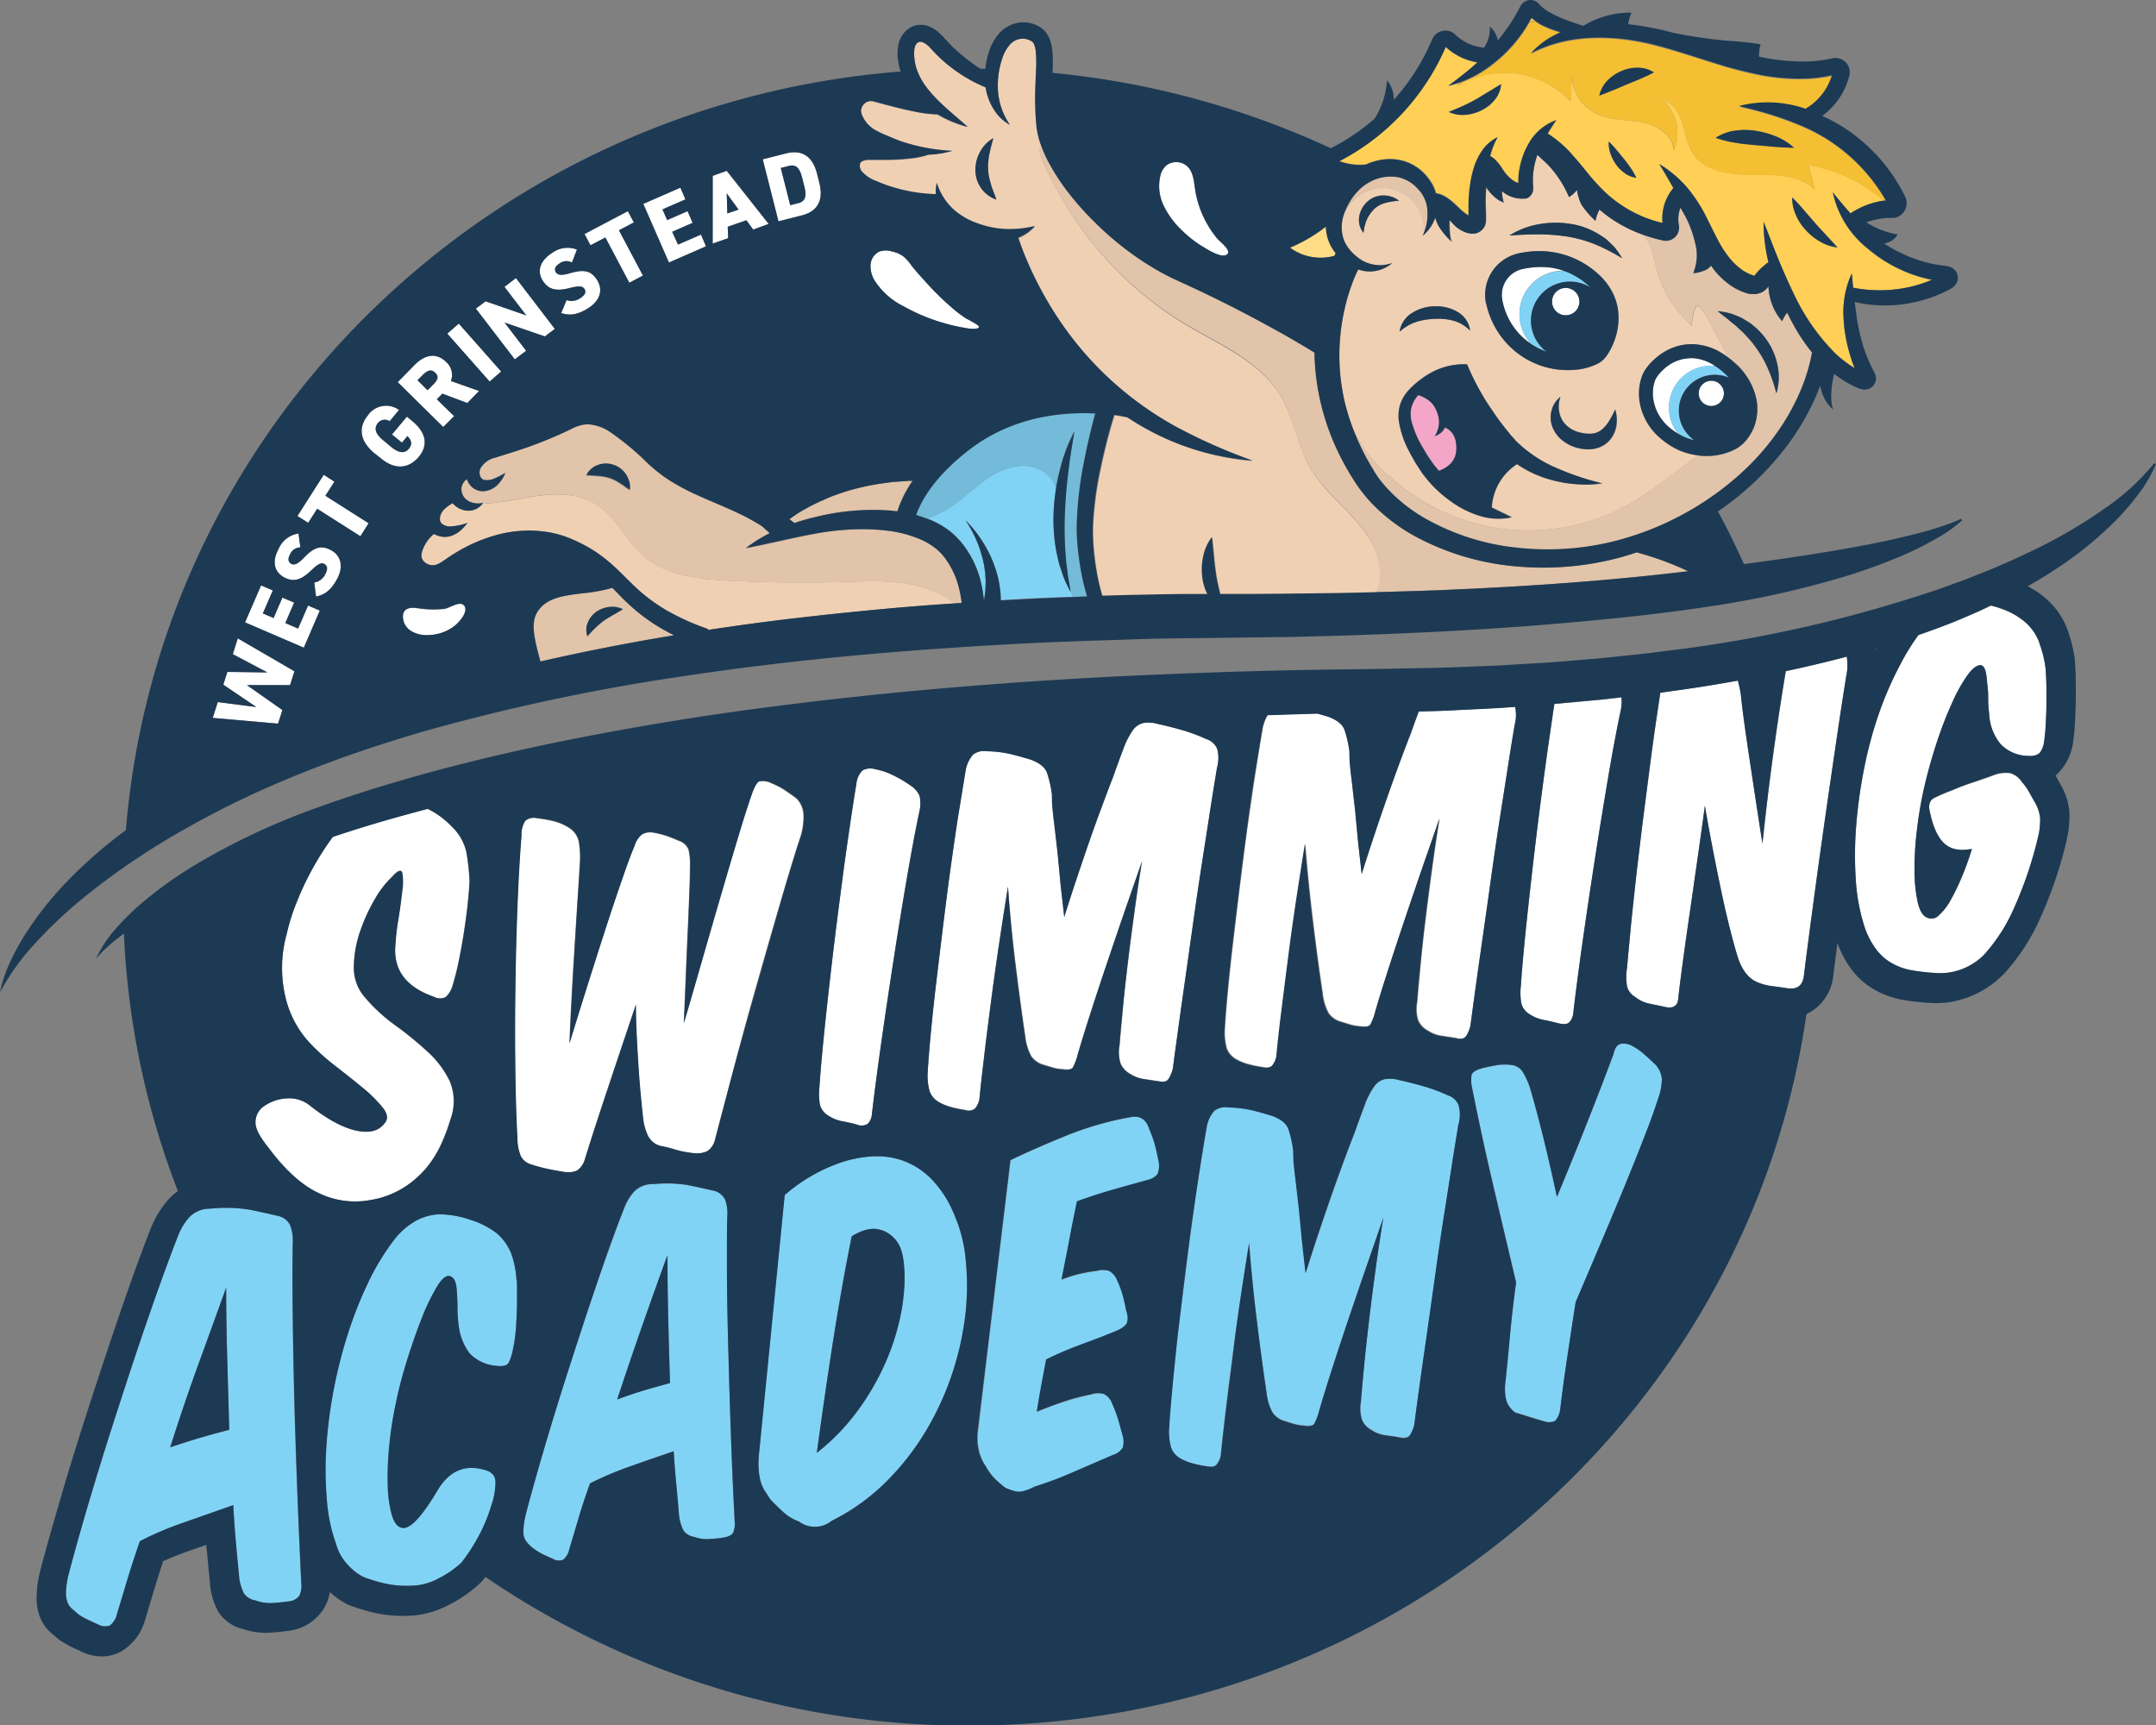 <svg xmlns="http://www.w3.org/2000/svg" width="432.05" height="345.71" viewBox="0 0 432.05 345.71"><rect x="0" y="0" width="432.05" height="345.71" fill="#808080" stroke="none"/><defs><style>.cls-1{fill:none;}.cls-2{fill:#fff;}.cls-3{fill:#81d3f6;}.cls-4{fill:#f4a6c8;}.cls-5{fill:#e1c4a9;}.cls-6{fill:#f0d0b3;}.cls-7{fill:#ffdc86;}.cls-8{fill:#ffcf56;}.cls-9{fill:#73bbd9;}.cls-10{fill:#f5bf33;}.cls-11{fill:#1d3a54;}</style></defs><title>asset--logo</title><g id="Layer_2" data-name="Layer 2"><g id="design"><path class="cls-1" d="M376,130.2l.2-.35-.23.07v0C376,130,376,130.13,376,130.2Z"/><polygon class="cls-2" points="56.59 142.22 49.48 137.24 58.17 137.25 59.05 134.47 47.7 127.87 46.68 131.05 53.61 134.71 45.56 134.6 44.75 137.16 51.36 141.64 43.64 140.66 42.63 143.84 55.72 144.99 56.59 142.22"/><polygon class="cls-2" points="64.1 122.36 61.74 121.34 59.76 125.95 57.19 124.85 58.96 120.75 56.6 119.74 54.84 123.83 52.69 122.91 54.67 118.3 52.32 117.28 49.11 124.72 60.89 129.8 64.1 122.36"/><path class="cls-2" d="M57,115.7c1.83,1,3.4.54,5.36-1.37,1.43-1.39,2-1.68,2.66-1.33s.76.93.21,2A3,3,0,0,1,63,116.71l.35,2.8c1.92-.36,3.16-1.49,4.26-3.56,1.36-2.58.76-4.66-1.29-5.75s-3.36-.57-5.37,1.52c-1.17,1.21-1.86,1.6-2.53,1.25s-.78-.92-.3-1.82a2.28,2.28,0,0,1,2.1-1.48l-.37-2.78a5.14,5.14,0,0,0-4,3.09C54.35,112.74,55.09,114.71,57,115.7Z"/><polygon class="cls-2" points="63.59 101.94 72.25 107.45 73.9 104.84 65.24 99.33 67.04 96.51 64.88 95.14 59.63 103.39 61.79 104.76 63.59 101.94"/><path class="cls-2" d="M75,90.79l1.34,1.12c3,2.44,5.67,1.92,7.54-.33s1.65-4.76-1.3-7.2l-1.06-.88-3,3.59,2,1.64,1.09-1.32c.74.76,1.08,1.58.29,2.54s-2,.92-3.59-.42L76.8,88.25c-1.62-1.34-1.89-2.46-1.07-3.45a1.75,1.75,0,0,1,2.35-.37L80,82.17a4.43,4.43,0,0,0-6.2,1C71.89,85.41,71.86,88.16,75,90.79Z"/><path class="cls-2" d="M91,83.38,87.54,80l1.12-1.13,5,1.88L96,78.31l-5.64-2a3.44,3.44,0,0,0-1-3.84c-1.91-1.88-4.21-1.49-6.28.62l-3.4,3.44,9.13,9Zm-5.28-5.21-2-2,1-1c.88-.88,1.67-1.35,2.55-.49s.35,1.61-.52,2.49Z"/><rect class="cls-2" x="93.49" y="64.25" width="3.09" height="12.82" transform="translate(-22.97 80.69) rotate(-41.49)"/><polygon class="cls-2" points="105.46 70.28 101.14 64.64 109.21 67.41 111.19 65.9 103.39 55.72 101.09 57.48 105.46 63.19 97.31 60.37 95.36 61.86 103.16 72.04 105.46 70.28"/><path class="cls-2" d="M114.12,57.71c1.93-.5,2.56-.46,3,.16s.21,1.19-.79,1.83a3,3,0,0,1-2.79.41l-1.07,2.6c1.83.64,3.48.28,5.45-1,2.47-1.57,3-3.68,1.73-5.64s-2.63-2.16-5.41-1.34c-1.62.48-2.41.48-2.82-.17s-.22-1.18.64-1.72a2.26,2.26,0,0,1,2.56-.24l1-2.61a5.16,5.16,0,0,0-5,.7c-2.64,1.68-3,3.76-1.83,5.55S111.47,58.4,114.12,57.71Z"/><polygon class="cls-2" points="121.34 47.59 126.14 56.66 128.87 55.21 124.06 46.14 127.02 44.57 125.82 42.31 117.18 46.89 118.38 49.15 121.34 47.59"/><polygon class="cls-2" points="141.5 49.36 140.47 47.01 135.87 49.02 134.75 46.47 138.84 44.67 137.81 42.33 133.72 44.11 132.78 41.97 137.38 39.95 136.35 37.6 128.93 40.85 134.07 52.61 141.5 49.36"/><path class="cls-2" d="M145.83,45.41l3.74-1.3L150.94,46l3.11-1.08-8.42-10.65-2.81,1V48.78l3.11-1.08Zm-.2-6.66L148,42l-2.23.77Z"/><path class="cls-2" d="M160.62,43.18c2.83-.71,4.54-2.66,3.55-6.55l-.45-1.8c-1-3.93-3.42-4.8-6.25-4.08l-4.63,1.17L156,44.35Zm-2.52-9.94c1.55-.39,2.2.67,2.63,2.34l.45,1.8c.43,1.68.36,2.92-1.19,3.32l-1.64.41-1.89-7.46Z"/><path class="cls-2" d="M79.81,184.12a46.89,46.89,0,0,0-.62,5.33q-.61,7.4,7.81,10.29a2.4,2.4,0,0,0,2.32,0,5,5,0,0,0,1.39-2.41c.41-1.36.8-2.93,1.18-4.69s.72-3.6,1-5.5.56-3.78.77-5.66.34-3.55.41-5a47.38,47.38,0,0,0-.57-5.37,9.9,9.9,0,0,0-2.93-5.43,16.87,16.87,0,0,0-4.42-3.38c-.15-.08-.31-.15-.46-.24q-3.27.85-6.53,1.77-6.3,1.77-12.5,3.85c-.12.16-.24.31-.35.47a60.66,60.66,0,0,0-3.81,6.05,58.48,58.48,0,0,0-3.08,6.56,40.47,40.47,0,0,0-2,6.35,25.4,25.4,0,0,0-.25,12.69A20.18,20.18,0,0,0,62,208.89a42.74,42.74,0,0,0,5.35,4.84q3.07,2.39,5.6,4.48a25.84,25.84,0,0,1,3.86,3.87q1.33,1.75.3,2.94c-1.16,1.6-3.1,2.11-5.81,1.5s-5.8-2.3-9.3-5.08a6.55,6.55,0,0,0-4.58-1.35,8.68,8.68,0,0,0-5,1.91A3.94,3.94,0,0,0,51.22,225c0,1.17.89,2.85,2.68,5.07q4.93,6.69,10,9a16.67,16.67,0,0,0,10.28,1.4A17.9,17.9,0,0,0,80.84,238a19.67,19.67,0,0,0,4.67-4.12,21.34,21.34,0,0,0,3-4.91,40.4,40.4,0,0,0,1.75-4.72,10.43,10.43,0,0,0-.16-7.59,19.11,19.11,0,0,0-4.42-5.89,69.92,69.92,0,0,0-6.53-5.33,34.29,34.29,0,0,1-6.27-5.83,8.94,8.94,0,0,1-2-6,22.53,22.53,0,0,1,1.29-7.08,34.91,34.91,0,0,1,3-6.5,18.91,18.91,0,0,1,3.34-4.34c1.1-1.26,1.75-1.52,2-.8a10.87,10.87,0,0,1,0,3.59Q80.32,181,79.81,184.12Z"/><path class="cls-2" d="M156.36,180.83q2.31-8,4.16-13.61a14,14,0,0,0,.46-3.87,4.94,4.94,0,0,0-1.38-3.3c-.83-.63-1.65-1.21-2.47-1.75a14.87,14.87,0,0,0-2.57-1.32,3.75,3.75,0,0,0-2.47-.37c-.48.21-1,1.11-1.54,2.69q-.93,2.61-2.47,7.71t-3.39,11.44q-1.86,6.35-3.86,13.31T137,205.07q.21-5,.42-10t.41-9.41c.13-2.9.24-5.44.31-7.6s.1-3.7.1-4.6a11.84,11.84,0,0,0-.31-3.24,3.09,3.09,0,0,0-1.85-1.69c-1-.41-1.8-.73-2.52-1a19.62,19.62,0,0,0-2.62-.65,3.32,3.32,0,0,0-2.37.39,4.68,4.68,0,0,0-1.44,2.22c-.61,1.46-1.44,3.67-2.46,6.62s-2.15,6.29-3.35,10-2.43,7.56-3.7,11.58-2.45,7.83-3.54,11.42q.2-5,.51-10.46c.2-3.67.41-7.14.62-10.43s.39-6.24.56-8.87.29-4.57.36-5.81a18.77,18.77,0,0,0-.1-4.35,4.27,4.27,0,0,0-2-3.27,10.68,10.68,0,0,0-3-1.32,26.58,26.58,0,0,0-3.49-.62,2.67,2.67,0,0,0-2.32.54,5,5,0,0,0-.77,3q-.51,6.34-.82,14.51t-.41,16.51c-.07,5.56-.07,10.95,0,16.14s.2,9.64.41,13.31a9.83,9.83,0,0,0,.67,3.71,3.31,3.31,0,0,0,2,1.66,32.4,32.4,0,0,0,3.5.94c1.16.24,2.33.45,3.5.63a4.57,4.57,0,0,0,2.31-.34,4.19,4.19,0,0,0,1.59-2.39c.48-1.57,1.12-3.59,1.9-6s1.65-5.05,2.58-7.83,1.88-5.63,2.87-8.59,1.94-5.76,2.83-8.42c0,2,0,4.05.16,6.19s.22,4.24.36,6.28.29,3.95.46,5.74.32,3.29.46,4.51a10.87,10.87,0,0,0,.93,3.46,3.91,3.91,0,0,0,2.46,2.11,23.64,23.64,0,0,1,3,.75,19.29,19.29,0,0,0,3.44.68,5.06,5.06,0,0,0,3.09-.39,3.93,3.93,0,0,0,1.54-2.43q1.54-5.88,3.7-14.06t4.58-16.75Q154,188.82,156.36,180.83Z"/><path class="cls-2" d="M166.07,223.59a7.72,7.72,0,0,0,2.78,1.09q1.44.25,2.88.66a2.37,2.37,0,0,0,2.16-.15,3.07,3.07,0,0,0,.82-1.82q.72-6.17,1.9-14.51t2.52-16.92q1.34-8.58,2.67-16.38t2.47-13.1a7,7,0,0,0,0-3,4.61,4.61,0,0,0-1.85-2.09,23,23,0,0,0-3.39-2,13.37,13.37,0,0,0-3.6-1.23,3.31,3.31,0,0,0-2.57.22,4.27,4.27,0,0,0-1.24,2.69c-.41,2.4-.85,5.25-1.33,8.58s-1,6.87-1.49,10.65-1,7.65-1.49,11.63-.93,7.81-1.34,11.5-.77,7.12-1.08,10.28-.53,5.82-.67,8a13,13,0,0,0,.1,3.74A3.74,3.74,0,0,0,166.07,223.59Z"/><path class="cls-2" d="M234.19,216.17a6.73,6.73,0,0,0,.88-2.13q.41-3.24,1.08-8t1.43-10.18q.78-5.46,1.6-11.34t1.7-11.5q.87-5.62,1.64-10.57c.51-3.3,1-6.17,1.39-8.63a7.32,7.32,0,0,0,.05-3.76,3.47,3.47,0,0,0-2.21-2,34,34,0,0,0-4.88-1.81c-1.69-.48-3.28-.88-4.79-1.21a6.78,6.78,0,0,0-3-.18,3.65,3.65,0,0,0-2.11,1.54,15.86,15.86,0,0,0-1.8,3.55q-.87,2.28-2.1,5.75c-.83,2.11-1.68,4.37-2.57,6.8s-1.77,4.88-2.63,7.37-1.68,4.92-2.46,7.29-1.5,4.57-2.11,6.58l-.72-6.37-.62-6.5-.72-6.27c-.14-.94-.24-1.86-.31-2.78s-.1-1.78-.1-2.61a21.83,21.83,0,0,0-1-4.42c-.41-1.08-1.47-1.93-3.19-2.58-1.37-.42-2.7-.79-4-1.11a22.88,22.88,0,0,0-4.83-.59,3.62,3.62,0,0,0-2.77.66,6.42,6.42,0,0,0-1.55,3.25q-.61,3.59-1.39,8.48c-.51,3.26-1,6.75-1.54,10.45s-1,7.52-1.49,11.43-.94,7.72-1.39,11.45-.82,7.22-1.13,10.45-.53,6-.67,8.37a11.76,11.76,0,0,0,.42,3.6,4.18,4.18,0,0,0,1.85,2.14,10.4,10.4,0,0,0,2.46,1,22.06,22.06,0,0,0,2.78.57,2.07,2.07,0,0,0,2-.29,4.23,4.23,0,0,0,.87-1.87c.27-2.65.62-5.64,1-9s.85-6.88,1.33-10.58,1-7.51,1.6-11.44,1.18-7.78,1.8-11.57q.61,7.94,1.59,15.86t1.9,14.07a10.79,10.79,0,0,0,1.24,4.09,4.73,4.73,0,0,0,1.95,1.52l2.16.66a8.19,8.19,0,0,0,2.06.37q1.74.27,2.16-.36a12.11,12.11,0,0,0,1-2.67q.93-3.21,2.47-8t3.34-10.15q1.8-5.35,3.65-10.71l3.4-9.79q-.83,5-1.55,10.3T226,193.24c-.41,3.35-.76,6.43-1,9.25s-.48,5.12-.62,6.92a7.58,7.58,0,0,0,.21,3.68,4.27,4.27,0,0,0,1.95,2.08,6.64,6.64,0,0,0,2.62,1l2.93.45C233.11,216.89,233.81,216.74,234.19,216.17Z"/><path class="cls-2" d="M293.83,207.56a6.73,6.73,0,0,0,.87-2.13q.42-3.24,1.08-8t1.44-10.18q.78-5.46,1.6-11.34t1.69-11.5q.87-5.62,1.65-10.57c.51-3.3,1-6.17,1.39-8.63a7.63,7.63,0,0,0,.09-3.6l-2.81.2c-2.27.14-4.55.23-6.83.35s-4.56.25-6.84.3l-2.83.07q-.74,2-1.66,4.56c-.82,2.11-1.68,4.37-2.57,6.8s-1.76,4.88-2.62,7.37-1.68,4.92-2.47,7.29-1.49,4.57-2.11,6.58l-.72-6.37-.61-6.49-.72-6.28c-.14-.93-.24-1.86-.31-2.78s-.1-1.78-.1-2.61a22,22,0,0,0-1-4.42c-.41-1.07-1.48-1.93-3.19-2.58-.75-.23-1.49-.44-2.22-.64l-9.94.25a9.16,9.16,0,0,0-1,2.6q-.62,3.58-1.39,8.48c-.51,3.26-1,6.75-1.54,10.45s-1,7.52-1.49,11.43-.95,7.73-1.39,11.46-.82,7.21-1.13,10.44-.53,6-.67,8.37a12.14,12.14,0,0,0,.41,3.6,4.23,4.23,0,0,0,1.85,2.14,10.24,10.24,0,0,0,2.47,1,22.06,22.06,0,0,0,2.78.57c1,.21,1.62.11,2-.29a4.08,4.08,0,0,0,.88-1.87q.41-4,1-9c.42-3.35.86-6.88,1.34-10.58s1-7.51,1.59-11.44,1.19-7.78,1.8-11.57q.63,7.93,1.6,15.86t1.9,14.07a10.65,10.65,0,0,0,1.23,4.09,4.7,4.7,0,0,0,2,1.52l2.16.66a8.7,8.7,0,0,0,2.05.38c1.17.17,1.89.05,2.16-.37a11.48,11.48,0,0,0,1-2.67q.93-3.21,2.47-8t3.34-10.15c1.2-3.57,2.42-7.13,3.65-10.71s2.37-6.83,3.39-9.79q-.82,4.95-1.54,10.3c-.48,3.56-.92,7-1.34,10.37s-.75,6.43-1,9.25-.48,5.12-.62,6.93a7.57,7.57,0,0,0,.2,3.67,4.34,4.34,0,0,0,2,2.08,6.44,6.44,0,0,0,2.62,1l2.93.45C292.75,208.28,293.45,208.13,293.83,207.56Z"/><path class="cls-2" d="M314.5,140.79l-3,.28c-.21,1.34-.42,2.76-.64,4.3q-.72,5-1.5,10.65t-1.49,11.63q-.72,6-1.33,11.5t-1.08,10.28c-.31,3.17-.53,5.82-.67,8a12.52,12.52,0,0,0,.1,3.73,3.73,3.73,0,0,0,1.75,2.17,7.72,7.72,0,0,0,2.78,1.09c1,.17,1.91.39,2.88.66s1.74.21,2.15-.16a3,3,0,0,0,.83-1.81q.72-6.17,1.9-14.52t2.52-16.91q1.33-8.58,2.67-16.38t2.47-13.1a9.27,9.27,0,0,0,.11-2.44l-3.61.42Z"/><path class="cls-2" d="M370.13,131.54q-4,1.07-8.12,2c-1.37.32-2.74.62-4.12.91-.7,4.17-1.41,8.72-2.11,13.68q-1.44,10.14-2.57,20.89-.61-4-1.29-8.4t-1.28-8.45c-.41-2.72-.77-5.2-1.08-7.46s-.53-4.08-.67-5.5a21.52,21.52,0,0,0-.61-2.86q-6.64,1.22-13.33,2.11l-2.2.32c-.22,1.4-.44,2.88-.67,4.45q-.78,5.29-1.54,11.17T329,166.23q-.72,6-1.33,11.3c-.41,3.56-.76,6.76-1,9.61s-.48,5.11-.62,6.77a11.22,11.22,0,0,0,0,3.7,3.43,3.43,0,0,0,1.65,2.13,6.64,6.64,0,0,0,2.83,1.34c1,.2,2,.4,2.93.61q2.77.72,2.87-1.86.42-3.45,1-7.86t1.34-9.45q.72-5,1.49-10.39t1.49-10.7q.72,4.22,1.54,8.46t1.65,8.2c.55,2.63,1.11,5.11,1.7,7.46s1.14,4.41,1.69,6.18q1.23,3.84,3.81,5a11,11,0,0,0,2.93.81l2.93.4c2.19.43,3.39-.42,3.6-2.58q.81-6.5,1.9-14.57t2.26-16.31q1.19-8.24,2.31-15.91t2.06-13.46a11.5,11.5,0,0,0,.1-3.41A1.36,1.36,0,0,0,370.13,131.54Z"/><path class="cls-2" d="M401.07,122a17.62,17.62,0,0,0-2.12-.64l-.84.4-1.57.74-1.59.69c-1.06.46-2.13.92-3.2,1.36s-2.15.83-3.23,1.25c-1.36.52-2.73,1-4.11,1.48a46.24,46.24,0,0,0-3.44,5.54,71.07,71.07,0,0,0-4.47,10.31,82.09,82.09,0,0,0-3,11.28,97.42,97.42,0,0,0-1.54,11.38,73.73,73.73,0,0,0-.05,10.6,38,38,0,0,0,1.59,8.87,15.64,15.64,0,0,0,2.11,4.48,10.24,10.24,0,0,0,3,3,12.42,12.42,0,0,0,4.43,1.73,45.58,45.58,0,0,0,4.72.55,12.4,12.4,0,0,0,9.88-3.69,34.67,34.67,0,0,0,6.06-9.51,78.49,78.49,0,0,0,4.73-14.05,14,14,0,0,0,.41-3.81,7.83,7.83,0,0,0-1.13-3.28c-.34-.64-.72-1.32-1.13-2a10.71,10.71,0,0,0-1.44-2,4.11,4.11,0,0,0-2.31-1.73,6.76,6.76,0,0,0-3.14.35c-1.16.45-2.5.91-4,1.41s-3,1-4.42,1.66a33.66,33.66,0,0,0-3.65,1.56c-.92.47-1.22,1.41-.87,2.8q.91,4.49,2.88,6.32t5.55,1.1a59.12,59.12,0,0,1-2.06,5.69,42.34,42.34,0,0,1-2.26,4.65,11.2,11.2,0,0,1-2.31,2.95,2,2,0,0,1-2.21.53c-.9-.29-1.55-1.29-2-3a29.87,29.87,0,0,1-.67-6.33,62.46,62.46,0,0,1,.47-8.14,82.64,82.64,0,0,1,1.44-8.54q1.13-4.89,2.67-9.48a76.41,76.41,0,0,1,3.14-8,30.15,30.15,0,0,1,3.08-5.38c1-1.31,1.87-1.88,2.62-1.72s1,1.33,1.13,3.44c.07.47.12,1,.16,1.52s.05,1.09.05,1.64,0,1.07.05,1.58.09,1,.15,1.47a10.22,10.22,0,0,0,2.27,6.1,7.78,7.78,0,0,0,5.86,2.39,2.73,2.73,0,0,0,2-.59,4.68,4.68,0,0,0,.88-2.29,30.31,30.31,0,0,0,.3-3.13c.07-1.24.12-2.55.16-3.93s0-2.73,0-4.06-.09-2.51-.16-3.53a23.18,23.18,0,0,0-1.28-5.16A10.24,10.24,0,0,0,406,124.8,14.61,14.61,0,0,0,401.07,122Z"/><path class="cls-3" d="M59.56,299.27q-.36-9.47-.61-18.58t-.31-17.28q-.06-8.16,0-14a9.43,9.43,0,0,0-.46-3.79,3.48,3.48,0,0,0-2.52-2c-1.79-.42-3.67-.84-5.66-1.24a29.53,29.53,0,0,0-7.81-.21A5.81,5.81,0,0,0,38,243.82a12.18,12.18,0,0,0-2.36,3.84Q33.08,254.2,30.05,263T24,281.17q-3,9.33-5.71,18.3t-4.52,16a16.52,16.52,0,0,0-.52,3.58,5.44,5.44,0,0,0,.31,2,3.23,3.23,0,0,0,.87,1.26l1.39,1.19a15.1,15.1,0,0,0,2.06,1.14l1.85.86a2.84,2.84,0,0,0,2.31.18,3.83,3.83,0,0,0,1.39-2.15c.68-2.29,1.39-4.64,2.11-7s1.56-5,2.52-7.72a66,66,0,0,1,8.79-3.73l9.92-3.49q.21,4,.52,7.43c.2,2.3.41,4.43.61,6.39a9.75,9.75,0,0,0,1,3.87,3.53,3.53,0,0,0,2.31,1.41,8.5,8.5,0,0,0,3.19.52c1-.05,2.12-.15,3.29-.32a3.1,3.1,0,0,0,2.26-1.05,4.3,4.3,0,0,0,.41-2.52Q59.93,308.73,59.56,299.27ZM34.11,290q3-9.17,5.92-17.36T45.32,258q0,6.79.21,14t.41,14.54Q40,288,34.11,290Z"/><path class="cls-3" d="M98.48,301.62a13.88,13.88,0,0,0,.82-4.8c-.07-1.26-.89-2-2.47-2.37q-5.74-1.53-9.15,4.2-4.94,8.33-7.3,7.43c-.82-.22-1.45-1.12-1.9-2.71a24.59,24.59,0,0,1-.77-5.9,61.64,61.64,0,0,1,.31-7.81A75.07,75.07,0,0,1,79.36,281q.81-3.93,2.21-8.49t2.93-8.4a42.5,42.5,0,0,1,3-6.24c1-1.62,1.87-2.35,2.62-2.18s1.2,1,1.34,2.32.2,2.77.2,4.34c0,.55,0,1.07.06,1.54s.08.95.15,1.42a11.32,11.32,0,0,0,2.21,5.85,8.19,8.19,0,0,0,5.4,2.51c1.3.15,2.11,0,2.42-.61a9,9,0,0,0,.77-2.22,31.71,31.71,0,0,0,.72-5c.13-1.93.2-3.86.2-5.78v-2.78c0-.48,0-.75-.1-.81a19.64,19.64,0,0,0-1-5.15,10.43,10.43,0,0,0-3-4.24,16.89,16.89,0,0,0-5.3-2.68,19.46,19.46,0,0,0-6.32-1.09,11.05,11.05,0,0,0-4.32,1.18,14.53,14.53,0,0,0-4.63,4,47.65,47.65,0,0,0-5.24,8.68,80.25,80.25,0,0,0-4.11,10.51,95.09,95.09,0,0,0-2.83,11.41,91.8,91.8,0,0,0-1.39,11.36,69.33,69.33,0,0,0,.16,10.36,32.83,32.83,0,0,0,1.8,8.48,10,10,0,0,0,2.31,4.19A11,11,0,0,0,72.88,316,33.5,33.5,0,0,0,77,317.26a19.9,19.9,0,0,0,5.3.47,11.94,11.94,0,0,0,5.6-1.48,19.72,19.72,0,0,0,4.58-3.18A38.51,38.51,0,0,0,95.81,308,32.64,32.64,0,0,0,98.48,301.62Z"/><path class="cls-3" d="M146.5,288.72q-.31-8.49-.52-16.73t-.25-15.6q-.06-7.33.05-12.6a7.93,7.93,0,0,0-.41-3.33,3.42,3.42,0,0,0-2.27-1.84c-1.64-.37-3.34-.75-5.09-1.11a26.05,26.05,0,0,0-7-.22,5.21,5.21,0,0,0-3.85,1.43,10.55,10.55,0,0,0-2.11,3.55q-2.27,5.86-5,13.77t-5.45,16.32q-2.73,8.42-5.14,16.52t-4.06,14.42a15.94,15.94,0,0,0-.52,3.88,3.28,3.28,0,0,0,.78,1.89,7.78,7.78,0,0,0,1.59,1.41,11.74,11.74,0,0,0,1.85,1.07c.62.29,1.16.54,1.65.74a2.4,2.4,0,0,0,2.1.21,3.55,3.55,0,0,0,1.19-1.92c.61-2.07,1.25-4.2,1.9-6.39s1.42-4.5,2.31-7a69.9,69.9,0,0,1,7.92-3.36c3-1.08,6-2.11,8.84-3.07q.21,3.57.52,6.66t.51,5.73a8.74,8.74,0,0,0,.93,3.47A3.07,3.07,0,0,0,139,307.9a7.68,7.68,0,0,0,2.83.47,29.68,29.68,0,0,0,3-.28c1.1-.16,1.78-.48,2.06-1a4.3,4.3,0,0,0,.31-2.25Q146.8,297.21,146.5,288.72ZM129,278.61q-2.62.78-5.3,1.79,2.67-8.1,5.3-15.57t4.78-13.34q0,6.16.15,12.52t.36,13.11C132.48,277.59,130.71,278.08,129,278.61Z"/><path class="cls-3" d="M166.65,304.73a42.12,42.12,0,0,0,11-7.91,52.12,52.12,0,0,0,8-10.31,57.5,57.5,0,0,0,5.25-11.6,58.81,58.81,0,0,0,2.57-11.79,51,51,0,0,0,0-10.9,28.66,28.66,0,0,0-2.31-8.92,22,22,0,0,0-4.63-7.15,15.42,15.42,0,0,0-5.76-3.64,15.8,15.8,0,0,0-6.43-.77,24.77,24.77,0,0,0-6.42,1.39,33.9,33.9,0,0,0-10.7,6.33l-5.14,51.74a18.39,18.39,0,0,0-.05,3.6,11.76,11.76,0,0,0,.46,2.35,6.93,6.93,0,0,0,.78,1.64c.3.47.63,1,1,1.56,1,1.08,2,2,2.78,2.73a9.44,9.44,0,0,0,3,1.78A5.37,5.37,0,0,0,166.65,304.73Zm.26-35.92q1.69-10.83,3.75-21.11,3.5-2.14,6-1.22a6.27,6.27,0,0,1,3.65,3.33c.68,1.54,1,4,.92,7.27a40.45,40.45,0,0,1-1.13,8A47.36,47.36,0,0,1,177,274a50.42,50.42,0,0,1-5.39,9,43.22,43.22,0,0,1-7.92,8.09Q165.21,279.65,166.91,268.81Z"/><path class="cls-3" d="M231.48,229.41a21.67,21.67,0,0,0-1.08-3q-.93-3.15-3.91-2.52a63.75,63.75,0,0,0-12.8,3.7q-6.31,2.56-11.16,4.9L196,286.93a11.36,11.36,0,0,0,.31,4.12,9.26,9.26,0,0,0,1.34,2.84,11.34,11.34,0,0,0,1.85,2.51,23.06,23.06,0,0,0,2.06,1.76,11.79,11.79,0,0,0,2.1.72c.86.22,2.11-.1,3.76-.95a76.56,76.56,0,0,0,7.76-2.92l8-3.46a3.43,3.43,0,0,0,1.9-1.41,4.32,4.32,0,0,0-.05-2.56q-.42-1.59-.87-3.12a30,30,0,0,0-1.19-3.17,3.58,3.58,0,0,0-1.64-1.92,4.19,4.19,0,0,0-2.57.06q-3,.65-5.55,1.47t-5.35,2c.27-1.69.56-3.39.87-5.11s.64-3.51,1-5.34q3.39-1.62,7-3c2.44-.9,4.82-1.82,7.15-2.78a4.57,4.57,0,0,0,2-1.41,3.62,3.62,0,0,0-.1-2.56q-.31-1.69-.72-3.18a20.12,20.12,0,0,0-1.13-3,3.66,3.66,0,0,0-1.59-1.82,4.24,4.24,0,0,0-2.52,0,26.57,26.57,0,0,0-7,1.73c.55-2.82,1.08-5.56,1.6-8.2s1-5.13,1.49-7.47q3.8-1.36,7.4-2.4t6.89-1.92a3.38,3.38,0,0,0,1.95-1.26,4.42,4.42,0,0,0,.11-2.64C231.94,231.32,231.72,230.3,231.48,229.41Z"/><path class="cls-3" d="M289.26,244.41q.89-5.62,1.65-10.57c.51-3.29,1-6.17,1.39-8.63a7.32,7.32,0,0,0,.05-3.76,3.47,3.47,0,0,0-2.21-2,33.72,33.72,0,0,0-4.89-1.81q-2.52-.72-4.78-1.21a6.78,6.78,0,0,0-3-.18,3.69,3.69,0,0,0-2.11,1.54,15.45,15.45,0,0,0-1.8,3.55q-.87,2.28-2.11,5.75c-.82,2.11-1.68,4.37-2.57,6.8s-1.76,4.88-2.62,7.37-1.68,4.92-2.47,7.3-1.49,4.57-2.1,6.57l-.72-6.37-.62-6.49L259.6,236c-.14-.94-.24-1.87-.31-2.79s-.1-1.78-.1-2.6a22,22,0,0,0-1-4.43c-.41-1.07-1.47-1.93-3.19-2.57-1.37-.42-2.71-.8-4-1.12a23.55,23.55,0,0,0-4.83-.59,3.71,3.71,0,0,0-2.78.66,6.51,6.51,0,0,0-1.54,3.25q-.62,3.58-1.39,8.48t-1.54,10.46q-.76,5.55-1.49,11.42T236,267.63q-.66,5.6-1.13,10.44t-.67,8.38a12.11,12.11,0,0,0,.41,3.59,4.23,4.23,0,0,0,1.86,2.15,10.38,10.38,0,0,0,2.46,1,20.42,20.42,0,0,0,2.78.57c1,.21,1.63.11,2-.29a4.08,4.08,0,0,0,.88-1.87c.27-2.64.62-5.64,1-9s.85-6.87,1.33-10.58,1-7.51,1.6-11.44,1.18-7.78,1.8-11.57q.61,7.94,1.59,15.87t1.9,14.06a10.61,10.61,0,0,0,1.24,4.09,4.67,4.67,0,0,0,1.95,1.52l2.16.67a8.67,8.67,0,0,0,2.06.37c1.16.17,1.88.05,2.15-.37a11.54,11.54,0,0,0,1-2.66q.93-3.23,2.47-8t3.34-10.15q1.8-5.34,3.65-10.7l3.4-9.8c-.55,3.3-1.07,6.74-1.55,10.3s-.92,7-1.33,10.37-.76,6.44-1,9.25-.48,5.13-.62,6.93a7.55,7.55,0,0,0,.21,3.67,4.23,4.23,0,0,0,1.95,2.08,6.44,6.44,0,0,0,2.62,1c1,.17,2,.32,2.93.45s1.73.11,2.11-.46a6.54,6.54,0,0,0,.88-2.13q.41-3.24,1.07-8T286,267.25q.78-5.46,1.6-11.33T289.26,244.41Z"/><path class="cls-3" d="M331.88,213.43c-.61-.6-1.35-1.28-2.21-2.05a12.39,12.39,0,0,0-2.52-1.79,3.49,3.49,0,0,0-2.31-.44c-.72.14-1.22.84-1.49,2.12q-2.67,7.17-5.5,14.26T312,239.84q-1.44-6.59-2.83-12.19t-2.62-9.75a15.12,15.12,0,0,0-1.54-3.27,3.1,3.1,0,0,0-2.26-1.22,9.77,9.77,0,0,0-3,.08c-1.06.19-2.14.43-3.24.73s-1.5.75-1.64,1.21A7,7,0,0,0,295,218q.82,4,1.85,8.78t2.21,9.86q1.19,5.07,2.42,10.29l2.36,10q-.82,6-1.28,11.14t-.88,8.92a10,10,0,0,0,.21,3.67,4.9,4.9,0,0,0,1.75,2.32l2.93.91q1.59.49,3,.9a2.81,2.81,0,0,0,2.11-.15,4.44,4.44,0,0,0,1-2.35q.61-5,1.38-10.23c.52-3.46,1.08-7.2,1.7-11.19q2.47-5.7,5-11.73t4.83-11.55q2.26-5.52,4.06-10.15t2.73-7.64a12,12,0,0,0,.67-3.64A5,5,0,0,0,331.88,213.43Z"/><path class="cls-2" d="M181,61.33a37.6,37.6,0,0,0,8.42,3.49,37.92,37.92,0,0,0,4.62,1c.58.09,2.93.23,1.86-.68a21.91,21.91,0,0,0-2.27-1.3,25.81,25.81,0,0,1-2.18-1.59,57.87,57.87,0,0,1-6.29-6.14c-.85-.93-1.71-1.87-2.48-2.87a9.79,9.79,0,0,0-1.62-1.83,5.78,5.78,0,0,0-2.25-1,4.13,4.13,0,0,0-2.6,0,3.2,3.2,0,0,0-1.76,2.66,5.46,5.46,0,0,0,.84,3.18A14.5,14.5,0,0,0,181,61.33Z"/><path class="cls-2" d="M236.85,46.16a22.82,22.82,0,0,0,4.1,3.22c1,.58,3.54,2.24,4.71,1.73,1.54-.67-1.23-2.69-1.74-3.31a20.39,20.39,0,0,1-2.76-4.35,19.94,19.94,0,0,1-1.68-5.54c-.24-1.65-.36-3.51-1.6-4.62a3.34,3.34,0,0,0-3-.71,3,3,0,0,0-1.23.63,3.88,3.88,0,0,0-1.11,1.92,9,9,0,0,0,.62,6.06A16.87,16.87,0,0,0,236.85,46.16Z"/><path class="cls-2" d="M81,122.54a1.76,1.76,0,0,0-.25.74,3.42,3.42,0,0,0,1.64,3.19,6.12,6.12,0,0,0,3.64.8,8.71,8.71,0,0,0,5.26-2c.85-.73,2.58-2.57,1.79-3.8s-2.94.4-4,.57a20.26,20.26,0,0,1-5.44-.14C82.68,121.75,81.53,121.74,81,122.54Z"/><path class="cls-4" d="M288.35,94.3A6.3,6.3,0,0,0,290.59,93a4.14,4.14,0,0,0,1.23-2.57,6.36,6.36,0,0,0,0-1.51,4.31,4.31,0,0,0-.37-1.41,3.29,3.29,0,0,0-.84-1.16,4.18,4.18,0,0,0-1-.65,3.51,3.51,0,0,1-2.05,1.73,5.19,5.19,0,0,0,.85-2.83,6.22,6.22,0,0,0-.67-2.58,4.66,4.66,0,0,0-.7-1.08,5.42,5.42,0,0,0-1-.87,8,8,0,0,0-1.84-.88c-.07.09-.15.17-.21.26a5.91,5.91,0,0,0-1.17,2.28,6.07,6.07,0,0,0,0,2.51A19.39,19.39,0,0,0,285,89.41c.23.43.5.85.75,1.28l.38.63.41.59.82,1.19.92,1.1A.94.94,0,0,0,288.35,94.3Z"/><path class="cls-5" d="M135.11,127.29c-1.14-.57-2.27-1.19-3.36-1.86a37.68,37.68,0,0,1-4-2.86,43.66,43.66,0,0,1-3.58-3.32c-.49-.5-1-1-1.44-1.47a32.68,32.68,0,0,1-5.79,1.07c-4.11.5-7.66.94-9.37,4-1.21,2.19-.38,5.39.59,9.1l.15.59q13.05-3,26.26-5.17Zm-11.42-4.54c-.34.23-.7.38-1,.58-.65.37-1.22.74-1.77,1.11a17.91,17.91,0,0,0-1.53,1.3,21.12,21.12,0,0,0-1.64,1.76,3.59,3.59,0,0,1,.06-2.75,4.91,4.91,0,0,1,1.77-2.21,5.75,5.75,0,0,1,2.61-.93,6.08,6.08,0,0,1,1.35,0,5.56,5.56,0,0,1,1.29.42A9.32,9.32,0,0,1,123.69,122.75Z"/><path class="cls-6" d="M87,107l-.12.09a7.49,7.49,0,0,0-.7.68,7,7,0,0,0-1.1,1.6,5.92,5.92,0,0,0-.38.9,3,3,0,0,0-.2.79,1.77,1.77,0,0,0,.29,1.25,2.45,2.45,0,0,0,1.17.83,2.32,2.32,0,0,0,.71.13,1.1,1.1,0,0,0,.32,0,2.46,2.46,0,0,0,.39-.09c.94-.26,2.3-1.42,3.69-2.24a31.89,31.89,0,0,1,9-3.87,24.33,24.33,0,0,1,10-.4,20.65,20.65,0,0,1,4.83,1.49,29.62,29.62,0,0,1,4.37,2.34,30.9,30.9,0,0,1,3.9,3.08c1.2,1.1,2.3,2.24,3.4,3.31a34.73,34.73,0,0,0,7.1,5.46,48,48,0,0,0,8.26,3.7l-.08.2q9.36-1.44,18.76-2.51c8.69-1,17.39-1.86,26.1-2.51l4.87-.33a22.94,22.94,0,0,0-6.66-3.22c-5.13-1.54-10.61-1.24-16-1.08q-11.59.33-23.18-.28c-5.87-.32-12.16-1-16.63-4.8-3.65-3.12-5.64-8-9.73-10.54-3.84-2.37-8.72-2.13-13.18-1.4a70.37,70.37,0,0,1-9.5,1.38,3.51,3.51,0,0,1-3.19,1.36,4,4,0,0,1-2-.76,4.45,4.45,0,0,1-.78-.72,7.21,7.21,0,0,0-1.77,1.32,2.66,2.66,0,0,0-.78,2.09,1.23,1.23,0,0,0,.51.79,2.76,2.76,0,0,0,1.28.47,11.66,11.66,0,0,0,3.73-.73,9.29,9.29,0,0,1-1.44,1.57,5.48,5.48,0,0,1-2,1.1,4.33,4.33,0,0,1-2.63-.14A3.29,3.29,0,0,1,87,107Z"/><path class="cls-5" d="M164.19,100.49l-1,.49c-.65.32-1.29.64-1.91,1s-1.26.71-1.85,1.12c-.44.29-.87.6-1.29.91.33.25.67.51,1,.77a41.83,41.83,0,0,1,4.11-1.17,47.38,47.38,0,0,1,15.34-1.31l1.19.14a23.3,23.3,0,0,1,3.06-6.12h-.74L180,96.5l-1.09.08-1.08.15a48.29,48.29,0,0,0-8.51,1.82c-1.37.48-2.76.92-4.08,1.51Z"/><path class="cls-3" d="M215.08,119.62a7.76,7.76,0,0,1-.6-1.31l0,.2c-.33-.61-.63-1.23-.93-1.86-.15-.31-.29-.63-.42-1l-.35-1c-.21-.66-.45-1.32-.63-2s-.3-1.36-.45-2a34.7,34.7,0,0,1-.57-8.32c.08-1.52.24-3,.47-4.53a6.26,6.26,0,0,0-.51-1.23c-1.33-2.38-4.32-3.48-7-3.2a15.15,15.15,0,0,0-7.36,3.35c-2.18,1.65-4.16,3.56-6.45,5a16,16,0,0,1-4.54,2.13c.23.09.46.16.68.26a17.37,17.37,0,0,1,3.69,2.09,14.94,14.94,0,0,1,1.63,1.45,16.19,16.19,0,0,1,1.39,1.61,20.08,20.08,0,0,1,3.47,7.53,25.38,25.38,0,0,1,.55,3.44,15.16,15.16,0,0,0,.34-3.24,8.11,8.11,0,0,0,0-1.1c0-.36,0-.73-.07-1.1-.1-.73-.19-1.47-.36-2.2a24.31,24.31,0,0,0-1.38-4.34,23.23,23.23,0,0,0-2.22-4.06,23,23,0,0,1,3,3.63,24.5,24.5,0,0,1,2.31,4.21c.34.74.58,1.52.85,2.3.12.39.21.79.32,1.19a10.18,10.18,0,0,1,.26,1.22,18.43,18.43,0,0,1,.34,3.49c4.09-.23,8.18-.44,12.27-.59Z"/><path class="cls-7" d="M266.59,49.08a8.85,8.85,0,0,1-.89-3.67,31.67,31.67,0,0,1-7.19,4.22,10.33,10.33,0,0,0,8.9,1.63l.25-.52A9.81,9.81,0,0,1,266.59,49.08Z"/><path class="cls-6" d="M186.21,18.26c2.12,2.58,4.94,4.77,7.68,7.21a24.05,24.05,0,0,1-5.14-2c-.31-.16-.61-.34-.91-.51a27.25,27.25,0,0,1-4.9-.63c-1.79-.36-3.54-.81-5.27-1.26l-2.58-.69-.32-.08-.16,0h-.07a1.23,1.23,0,0,0-.28,0,1.76,1.76,0,0,0-.65.21,2.2,2.2,0,0,0-1,1.18,1.74,1.74,0,0,0-.09.71,2.48,2.48,0,0,0,.24.81,6.13,6.13,0,0,0,2.94,3.08A23.18,23.18,0,0,0,178,27.27c.8.33,1.68.7,2.46,1A38.14,38.14,0,0,0,190.8,30.2,20.19,20.19,0,0,1,186,31a4.62,4.62,0,0,1-.95.35c-.41.12-.8.19-1.2.27-.79.14-1.58.22-2.36.29-1.57.13-3.13.2-4.71.18l-2.33,0a3.63,3.63,0,0,0-1.63.26.89.89,0,0,0-.49.75,1.9,1.9,0,0,0,.29,1.2,6.71,6.71,0,0,0,3,2.08,30.76,30.76,0,0,0,4.13,1.47,32.81,32.81,0,0,0,7.83,1.18,7.27,7.27,0,0,1,.2-2.28,12,12,0,0,0,3.12,5.11,13.71,13.71,0,0,0,4.8,2.92,19.22,19.22,0,0,0,5.61,1.22,20.73,20.73,0,0,0,6.11-.59,8.83,8.83,0,0,1-3.32,2.32c.15.46.32,1,.49,1.43.25.65.5,1.3.76,2,.54,1.29,1.09,2.58,1.7,3.85a73.49,73.49,0,0,0,4.07,7.38,67.09,67.09,0,0,0,10.61,13,67.93,67.93,0,0,0,13.59,10,110.1,110.1,0,0,0,15.73,7A52.38,52.38,0,0,1,233.89,88,54,54,0,0,1,226,83.7c-.34-.08-1.26-.28-2.63-.48-1.07,3.48-2,7.09-2.74,10.67a68.93,68.93,0,0,0-1.52,11.33c-.06.94,0,1.86,0,2.79s.12,1.9.21,2.84a53,53,0,0,0,.88,5.62c.23,1,.48,2,.77,3l5-.14c4.36-.08,8.72-.18,13.08-.21l3,0a10.18,10.18,0,0,1-1-3.3,12.61,12.61,0,0,1,.18-4.25,9.41,9.41,0,0,1,1.74-3.85l.39,4c.13,1.27.27,2.5.46,3.7s.48,2.36.76,3.57l0,.12,7.54,0,6.48,0,6.49-.08c3.59,0,7.18-.12,10.77-.21a10.83,10.83,0,0,0,.31-7.07c-1.05-3.58-3.55-6.54-6.14-9.22s-5.39-5.25-7.28-8.47c-2.74-4.63-3.4-10.28-6.21-14.87-4.12-6.73-12-10-18.74-14a70.59,70.59,0,0,1-16.41-13.56,71.6,71.6,0,0,1-10.62-15.63c-.47-.94-3.44-6-2-6.54a1.8,1.8,0,0,1-.08-.21,18.08,18.08,0,0,1-.58-1.94c-.07-.34-.16-.67-.2-1s-.11-.71-.13-1a56.79,56.79,0,0,1-.21-7.59l.15-3.69a27.56,27.56,0,0,0-.05-3.43A5.86,5.86,0,0,0,207.28,9a3.9,3.9,0,0,0-.2-.41,1.39,1.39,0,0,0-.3-.29,3.36,3.36,0,0,0-2.32-.51,3.56,3.56,0,0,0-2.18,1.27,7.86,7.86,0,0,0-1.45,2.72,17,17,0,0,0-.82,6.64A13.73,13.73,0,0,0,202.37,25a8.43,8.43,0,0,1-2.85-2.57,11.32,11.32,0,0,1-1.71-3.59,12,12,0,0,1-.28-1.35,30.45,30.45,0,0,1-9.13-5.88c-.35-.32-.69-.64-1-1l-.94-1a4.42,4.42,0,0,0-1.53-1.16,1.52,1.52,0,0,0-.58-.09.75.75,0,0,0-.4.14,1.46,1.46,0,0,0-.43.48,2.17,2.17,0,0,0-.27.72,7.33,7.33,0,0,0,0,2.15,9.27,9.27,0,0,0,.52,2.26A13.74,13.74,0,0,0,186.21,18.26Zm10.29,12a6.63,6.63,0,0,1,2.59-2.61c-.34,1.18-.62,2.25-.82,3.29a12.77,12.77,0,0,0-.23,3,11,11,0,0,0,.51,2.85c.11.51.34,1,.5,1.52s.44,1,.61,1.68a6.6,6.6,0,0,1-.86-.38,4.68,4.68,0,0,1-.8-.5,5.94,5.94,0,0,1-1.3-1.39A6.25,6.25,0,0,1,195.53,34,7.26,7.26,0,0,1,196.5,30.3Z"/><path class="cls-2" d="M342.85,73.28c.3,0,.6,0,.9.06a9.22,9.22,0,0,0-4.19-1.58A8.12,8.12,0,0,0,333.38,74a8.43,8.43,0,0,0-1.14,1.26,5.6,5.6,0,0,0-.43.66,4.56,4.56,0,0,0-.28.71,7.8,7.8,0,0,0-.23,3.31,9.24,9.24,0,0,0,3.36,5.82,12.19,12.19,0,0,0,1.62,1.15,8.38,8.38,0,0,1,6.57-13.6Z"/><path class="cls-2" d="M342.83,81.35a2.53,2.53,0,1,0-2.41-2.65A2.53,2.53,0,0,0,342.83,81.35Z"/><path class="cls-2" d="M316.5,60.56a2.74,2.74,0,1,0-2.86,2.61A2.74,2.74,0,0,0,316.5,60.56Z"/><path class="cls-2" d="M307.24,53.57a14.82,14.82,0,0,0-2,.31,5.4,5.4,0,0,0-1.61.58,5.32,5.32,0,0,0-2.59,5.66h0A13.75,13.75,0,0,0,304.56,67a13.54,13.54,0,0,0,2.22,1.85,8.72,8.72,0,0,1,6.43-14.61h.2a15.11,15.11,0,0,0-2.22-.59A15.33,15.33,0,0,0,307.24,53.57Z"/><path class="cls-6" d="M279,95.92a41.18,41.18,0,0,0,48.33,4.6,82.85,82.85,0,0,0,7.22-5l5.68-4.25a13.91,13.91,0,0,1-3.69-1,15.47,15.47,0,0,1-3.67-2.34,12,12,0,0,1-4.27-7.61,10.52,10.52,0,0,1,.38-4.51,6.62,6.62,0,0,1,.46-1.12,8,8,0,0,1,.64-1A10.34,10.34,0,0,1,331.53,72a11.59,11.59,0,0,1,3.78-2.36A10.23,10.23,0,0,1,339.8,69a11.62,11.62,0,0,1,4.29,1.28,16.09,16.09,0,0,1,2.2,1.4c-.5-1.08-1-2.13-1.58-3.15l-2.29-4.28a8.58,8.58,0,0,0-2.05-2.84c-.91-.74-1.37,3.86-1.37,3.86-9.36-9.13-5.93-14.4-9.81-18.31a27.39,27.39,0,0,1-8.64-5,8.14,8.14,0,0,0-.79,2.25,16.74,16.74,0,0,1-2.86-3.32,10.74,10.74,0,0,1-.85-2.87,5.72,5.72,0,0,1-1.6,1.42,22,22,0,0,0-3.78-6c-.79-.88-1.7-1.61-2.54-2.44l0-.05a15.27,15.27,0,0,0-.92,4.85,13,13,0,0,0,.05,1.53v.62a2,2,0,0,1-.75,1.44,2.15,2.15,0,0,1-.74.37l-.2,0-.14,0h-.15a5.86,5.86,0,0,1-.59,0A6.32,6.32,0,0,1,301,38.29a9,9,0,0,0,.39,2.37c-.05-.14-.8-.44-1-.55a8.92,8.92,0,0,1-.92-.7A8.77,8.77,0,0,1,298,37.66l-.12-.19a1.28,1.28,0,0,0,0,.19,31.64,31.64,0,0,0-.1,3.49l.06,1.8,0,.92v.31a2.65,2.65,0,0,1-.08.63,2.81,2.81,0,0,1-.59,1.12,2.87,2.87,0,0,1-1.07.73,2.71,2.71,0,0,1-.64.15h-.58a5.64,5.64,0,0,1-1.3-.33,6.64,6.64,0,0,1-2-1.3c-.38-.37-.71-.73-1-1.09v0a13,13,0,0,0,0,2.25c.05.51.11,1.8.51,2.16a13.38,13.38,0,0,1-2.74-3.22,6.88,6.88,0,0,1-.68-1.69,8.35,8.35,0,0,1-2.5,3.63l.15-.37a8.3,8.3,0,0,0-15.89-4.16v0a7.81,7.81,0,0,0-.15,5.26,7.53,7.53,0,0,0,1.47,2.37A10.19,10.19,0,0,0,273,52.18a7.27,7.27,0,0,0,6,.51A6.86,6.86,0,0,1,272.2,54h0c-.17.34-.33.69-.48,1-.32.71-.6,1.45-.87,2.19a40,40,0,0,0-1.35,4.57,41.39,41.39,0,0,0,0,19,44.28,44.28,0,0,0,1.82,5.69A29.73,29.73,0,0,0,279,95.92Zm45-10.82a6,6,0,0,1-1.32,3.05,5.39,5.39,0,0,1-3.19,1.8,6.57,6.57,0,0,1-1.76.08,8.26,8.26,0,0,1-1.65-.29,7.88,7.88,0,0,1-3-1.54,6.4,6.4,0,0,1-2-2.85A5.46,5.46,0,0,1,311,82a5,5,0,0,1,1.74-2.51,5.58,5.58,0,0,0,.46,4.87,5.72,5.72,0,0,0,3.61,2.31,7.29,7.29,0,0,0,2.18.2,3.54,3.54,0,0,0,1.8-.64,6.18,6.18,0,0,0,1.58-1.72,20.44,20.44,0,0,0,1.32-2.48A6.61,6.61,0,0,1,323.92,85.1ZM308.3,44.93a19,19,0,0,1,6.39-.08,15.12,15.12,0,0,1,6,2.29c.45.3.89.6,1.32.93s.78.74,1.16,1.12a7.41,7.41,0,0,1,.54.58c.16.22.32.42.47.65a15.68,15.68,0,0,1,.86,1.32A38.62,38.62,0,0,0,319.75,49a25.66,25.66,0,0,0-5.49-1.56,37.85,37.85,0,0,0-5.77-.48c-2,0-4,.08-6.06.24A16.16,16.16,0,0,1,308.3,44.93Zm-6.2,6.68a8.87,8.87,0,0,1,2.51-.89,22.91,22.91,0,0,1,2.35-.33,18.36,18.36,0,0,1,4.79.24,17.52,17.52,0,0,1,8.5,4.26,12.74,12.74,0,0,1,3,3.92,11.23,11.23,0,0,1,1.11,4.88,13.28,13.28,0,0,1-.92,4.82,13.42,13.42,0,0,1-1.09,2.22,7.1,7.1,0,0,1-.78,1.08,4.94,4.94,0,0,1-1.25,1,12.21,12.21,0,0,1-4.81,1.31,16.57,16.57,0,0,1-13.15-4.89,17,17,0,0,1-4.52-8.41h0a8.49,8.49,0,0,1,4.3-9.2Zm-3.53,30c.88,1.3,1.78,2.59,2.74,3.82.47.63,1,1.23,1.46,1.84l.75.82a6.38,6.38,0,0,0,.77.79,26.13,26.13,0,0,0,7.64,4.93,52.84,52.84,0,0,0,9.15,3.06,22,22,0,0,1-5,.18,25.19,25.19,0,0,1-5-.81A22.41,22.41,0,0,1,304,93a11.07,11.07,0,0,0-5,8.65l4,1.94a12.43,12.43,0,0,1-6.38-.28,19.64,19.64,0,0,1-5.75-2.88A24.1,24.1,0,0,1,286,96.09l-1-1.27-.88-1.35-.44-.68-.39-.68c-.25-.47-.53-.91-.76-1.39a19.45,19.45,0,0,1-2.19-6.13,8.05,8.05,0,0,1,.22-3.54,7.89,7.89,0,0,1,1.81-3,17.1,17.1,0,0,1,2.42-2.13,15.84,15.84,0,0,1,2.76-1.67A13.56,13.56,0,0,1,293.75,73H294l.09.28h0A48.6,48.6,0,0,0,298.57,81.62ZM283,62.69a8.58,8.58,0,0,1,4.48-1.31,8.32,8.32,0,0,1,4.56,1.11,5.1,5.1,0,0,1,2.54,3.76,7.64,7.64,0,0,0-3.36-2,11.72,11.72,0,0,0-3.66-.36,14.36,14.36,0,0,0-3.66.59,9.43,9.43,0,0,0-3.43,2A5.34,5.34,0,0,1,283,62.69Zm-5.52-22a5.13,5.13,0,0,0-2.11,1.19,8.09,8.09,0,0,0-.8.94,7.63,7.63,0,0,0-.63,1.08,8.33,8.33,0,0,0-.69,2.76,4,4,0,0,1-.89-3.17,5,5,0,0,1,.55-1.68,5.59,5.59,0,0,1,1.08-1.4,4.78,4.78,0,0,1,3.24-1.25h0s0,0,.05,0a4.92,4.92,0,0,1,3.07,1.06A13.34,13.34,0,0,0,277.52,40.7Z"/><path class="cls-8" d="M307.55,4.11q-.32-.23-.63-.48c-.13.24-.28.47-.41.71.15,0,.29-.1.45-.13A3.83,3.83,0,0,1,307.55,4.11Z"/><path class="cls-8" d="M268.49,32.25a11.81,11.81,0,0,0,5.3.67,12,12,0,0,1,3.47-1,10.22,10.22,0,0,1,4,.27,9.66,9.66,0,0,1,3.52,1.88,10.64,10.64,0,0,1,2.42,3,8.63,8.63,0,0,1,.63,1.62,4.38,4.38,0,0,1,1.4.42,8.22,8.22,0,0,1,1.79,1.2c1,.86,1.83,1.78,2.65,2.37a4.57,4.57,0,0,0,.71.45v-.09c0-.61,0-1.24,0-1.88a28.76,28.76,0,0,1,.26-3.86,22.4,22.4,0,0,1,.81-3.78A12.18,12.18,0,0,1,297.14,30a7.71,7.71,0,0,1,3-2.52,14.82,14.82,0,0,0-1.5,3.77,5,5,0,0,1,1,.73,8.45,8.45,0,0,1,1.26,1.54c.32.48.6.9.9,1.28a7.29,7.29,0,0,0,1,1,3.84,3.84,0,0,0,1.51.87c0-.35,0-.71,0-1.06a16,16,0,0,1,.66-3.63,15.42,15.42,0,0,1,1.47-3.35,10.38,10.38,0,0,1,5.44-4.54c-.62.93-1.2,1.81-1.72,2.69a22.62,22.62,0,0,1,5.25,4.63c.68.77,1.33,1.57,2,2.35.95,1.17,1.85,2.28,2.85,3.32a25.12,25.12,0,0,0,12.92,7.62,9.46,9.46,0,0,1,2.17-7c-.89-1.58-1.83-3.17-2.81-4.8a22.94,22.94,0,0,1,7,6.56A29.37,29.37,0,0,1,342,43.64c.71,1.42,1.39,2.82,2.08,4.14a22,22,0,0,0,2.28,3.66,12.66,12.66,0,0,0,2.9,2.77,8.39,8.39,0,0,0,1.68.87,3.73,3.73,0,0,0,.44.14l.21.07.07-.11a3.55,3.55,0,0,1,.23-.31,11.78,11.78,0,0,1,.93-1,13.8,13.8,0,0,1,1.57-1.31c0-.09-.05-.18-.07-.27a33.28,33.28,0,0,1-.9-7.82c1,2.44,1.87,4.85,2.84,7.21s2,4.67,3.1,7a42.3,42.3,0,0,0,8.44,12.18,23.16,23.16,0,0,0,3.85,2.93,33,33,0,0,1-1.07-3.18,30.37,30.37,0,0,1-1.18-8,18.63,18.63,0,0,1,1.68-7.79c.12,1,.19,1.93.27,2.86A27.89,27.89,0,0,0,383,57.43a27.47,27.47,0,0,0,4.12-1.33l-1-.22a28.68,28.68,0,0,1-11.95-6.12,19.61,19.61,0,0,1-6.9-11.18c1.18,1.48,2.34,2.88,3.54,4.21a16.42,16.42,0,0,1,5.6-2.36c.37-.08.73-.14,1.1-.2a30.1,30.1,0,0,0-15.13-7.17q.64,2.47,1.31,4.93c-3.16-3.06-8.11-3-12.52-3s-9.5-.58-11.9-4.28c-1.18-1.82-1.46-4.06-2.12-6.12s-2-4.2-4.1-4.66a8.74,8.74,0,0,1,2.34,10.2c-.1-3.08-3.37-5.09-6.4-5.65s-6.27-.33-9.05-1.66A8.86,8.86,0,0,1,315,14.58l-.24,5.71a18.44,18.44,0,0,0-22.92-3.06l.77-.73a22.53,22.53,0,0,1-2.42.74c1.21-.9,2.39-1.78,3.52-2.71.8-.66,1.57-1.35,2.32-2a12.32,12.32,0,0,1-6.34-3.09A46.67,46.67,0,0,1,268.49,32.25Zm90.68,7.31c.91.87,1.64,1.72,2.37,2.56l2.13,2.46c.71.81,1.44,1.61,2.2,2.42s1.54,1.63,2.34,2.56a9,9,0,0,1-3.43-1.16,11.93,11.93,0,0,1-2.84-2.26,10.75,10.75,0,0,1-2-3A7.9,7.9,0,0,1,359.17,39.56ZM322.4,28.37A22.45,22.45,0,0,1,324,30.11c.49.56.94,1.13,1.4,1.69s.89,1.13,1.32,1.74a12.3,12.3,0,0,1,1.19,2.05,5.26,5.26,0,0,1-2.3-.93A7.54,7.54,0,0,1,323.88,33a8.34,8.34,0,0,1-1.13-2.15A6,6,0,0,1,322.4,28.37ZM293.2,21.2c.88-.4,1.72-.82,2.53-1.28s1.59-1,2.41-1.45,1.65-1,2.67-1.61A5.56,5.56,0,0,1,299.53,20a7.67,7.67,0,0,1-2.64,2.12,8.69,8.69,0,0,1-3.26.91,6.44,6.44,0,0,1-3.29-.6C291.39,22,292.32,21.61,293.2,21.2Z"/><path class="cls-5" d="M349.11,94.63a48.16,48.16,0,0,0,6.57-7.34,45.09,45.09,0,0,0,4.91-8.48,40,40,0,0,0,1.68-4.59c.23-.77.43-1.56.6-2.34.09-.39.16-.78.23-1.17,0,0,0-.06,0-.09a37.43,37.43,0,0,1-2.68-3.77c-.84-1.37-1.59-2.77-2.29-4.19a6.38,6.38,0,0,0-1,1.72,11.22,11.22,0,0,1-2.07-3.51,11.68,11.68,0,0,1-.68-3.5h0a3.4,3.4,0,0,1-3.11,1.56l-.31,0-.15,0-.09,0-.35-.08c-.23,0-.46-.13-.68-.2a11.82,11.82,0,0,1-2.51-1.19,15.38,15.38,0,0,1-3.87-3.62c-.15-.2-.29-.41-.43-.62a3.18,3.18,0,0,1-1,.85,7.66,7.66,0,0,1-2.55.69c.14-.4.27-.81.38-1.22a9,9,0,0,0,.16-4.06v0A23.57,23.57,0,0,0,338.1,44c-.41-.85-.9-1.64-1.35-2.47h0a6.3,6.3,0,0,0-.33,3.44,2.68,2.68,0,0,1-.76,2.45,2.61,2.61,0,0,1-2,.73,1.89,1.89,0,0,1-.47-.06,33.65,33.65,0,0,1-4.05-1.18c3.88,3.91.45,9.18,9.81,18.31,0,0,.46-4.6,1.37-3.86a8.58,8.58,0,0,1,2.05,2.84l2.29,4.28c.54,1,1.08,2.07,1.58,3.15a15.41,15.41,0,0,1,1.33,1.09A13.3,13.3,0,0,1,352,80.26a10.4,10.4,0,0,1-.27,4.6,9.67,9.67,0,0,1-2.37,4,7.56,7.56,0,0,1-2.06,1.39,11.64,11.64,0,0,1-2.14.76,12.93,12.93,0,0,1-4.42.33c-.2,0-.39,0-.58-.07l-5.68,4.25a82.85,82.85,0,0,1-7.22,5A41.18,41.18,0,0,1,279,95.92a29.73,29.73,0,0,1-7.63-9.49c.44,1.14.92,2.27,1.46,3.37.7,1.46,1.49,2.88,2.33,4.26a19,19,0,0,0,1.3,2,22.8,22.8,0,0,0,1.47,1.81,32,32,0,0,0,7.4,5.94,47.1,47.1,0,0,0,18.42,6,55.68,55.68,0,0,0,19.54-1.21,59.85,59.85,0,0,0,25.86-13.88Zm2.64-25.18a10.24,10.24,0,0,0-.77-1,9.2,9.2,0,0,0-.82-.94c-.29-.31-.58-.61-.86-.93l-.94-.85-.47-.45c-.16-.14-.34-.27-.51-.41-.34-.27-.67-.55-1-.84-.69-.58-1.44-1.06-2.15-1.72a15.61,15.61,0,0,1,2.77.55q.66.24,1.32.51l.66.29.61.36,1.23.76c.37.3.74.62,1.11.93a13.74,13.74,0,0,1,1.95,2.17,13.33,13.33,0,0,1,2.33,5.28,11.06,11.06,0,0,1-.23,5.63,30.62,30.62,0,0,0-1.71-5A21.17,21.17,0,0,0,351.75,69.45Z"/><path class="cls-5" d="M275.26,37.85a8.29,8.29,0,0,1,10,9,9.85,9.85,0,0,0,.65-5.78,7.14,7.14,0,0,0-1.15-2.52,10.49,10.49,0,0,0-.94-1.05c-.17-.16-.33-.34-.51-.48l-.55-.41a7.67,7.67,0,0,0-2.41-1.08,8.69,8.69,0,0,0-5.34.66,10.3,10.3,0,0,0-2.37,1.52,11.6,11.6,0,0,0-1.88,2.21,13.39,13.39,0,0,0-1.35,2.6s0,.09-.05.14v0A8.43,8.43,0,0,1,275.26,37.85Z"/><path class="cls-5" d="M210.67,35.83a71.6,71.6,0,0,0,10.62,15.63A70.59,70.59,0,0,0,237.7,65c6.78,4,14.62,7.27,18.74,14,2.81,4.59,3.47,10.24,6.21,14.87,1.89,3.22,4.69,5.78,7.28,8.47s5.09,5.64,6.14,9.22a10.83,10.83,0,0,1-.31,7.07l2.2-.05,6.48-.2c2.16-.07,4.32-.14,6.48-.25,15.84-.66,31.66-1.8,47.35-3.69A62.21,62.21,0,0,0,328,110.68c-1.28.43-2.56.82-3.87,1.16a59.29,59.29,0,0,1-20.77,1.6,51.68,51.68,0,0,1-20.06-6.14,36.11,36.11,0,0,1-8.51-6.57c-.62-.67-1.22-1.36-1.78-2.09a24.43,24.43,0,0,1-1.55-2.25c-1-1.48-1.84-3-2.64-4.58a48,48,0,0,1-5.34-20.51c0-.21,0-.42,0-.63-1.83-1.13-3.71-2.22-5.59-3.31-2.13-1.21-4.29-2.37-6.44-3.53q-6.48-3.48-13.15-6.54l-3.39-1.56c-1.14-.57-2.27-1.16-3.36-1.81a58.81,58.81,0,0,1-6.29-4.26,59.94,59.94,0,0,1-5.7-5,59.07,59.07,0,0,1-5.08-5.63,43.67,43.67,0,0,1-4.23-6.39,27,27,0,0,1-1.52-3.37C207.23,29.79,210.2,34.89,210.67,35.83Z"/><path class="cls-5" d="M119.34,101c4.09,2.53,6.08,7.42,9.73,10.54,4.47,3.82,10.76,4.48,16.63,4.8q11.58.61,23.18.28c5.36-.16,10.84-.46,16,1.08a22.94,22.94,0,0,1,6.66,3.22l1.24-.09a25,25,0,0,0-.51-2.87,16.79,16.79,0,0,0-2.68-5.9,12,12,0,0,0-1-1.22,10.85,10.85,0,0,0-1.12-1,13.49,13.49,0,0,0-2.73-1.65,24.39,24.39,0,0,0-6.54-1.8,41.53,41.53,0,0,0-7.07-.3,52.55,52.55,0,0,0-7.16.76c-4.76.87-9.43,2.1-14.43,3a30.94,30.94,0,0,1,4.78-3l-1.56-1.39a41.26,41.26,0,0,0-4.53-2.5c-3-1.45-6.19-2.66-9.41-4.18A42.24,42.24,0,0,1,134,96.14a31.53,31.53,0,0,1-4.31-3.39,53,53,0,0,0-7.65-6.32A8.77,8.77,0,0,0,118,85a5.77,5.77,0,0,0-2,.26,8,8,0,0,0-1,.37l-.24.12-.3.14-.59.29a82.49,82.49,0,0,1-9.76,3.92c-1.64.56-3.31,1-4.91,1.56a4.59,4.59,0,0,0-3,2.17,2,2,0,0,0-.07,1.46,1.22,1.22,0,0,0,.84.84A3.48,3.48,0,0,0,99,95.91a18.86,18.86,0,0,0,2.29-1.15,6.79,6.79,0,0,1-1.5,2.33,4.31,4.31,0,0,1-2.86,1.33A3.32,3.32,0,0,1,95,97.91a3.68,3.68,0,0,1-1.3-1.45c-.07-.15-.13-.3-.19-.45a2.86,2.86,0,0,0-.8.9,2.29,2.29,0,0,0-.28.86,2.81,2.81,0,0,0,.1,1,2.77,2.77,0,0,0,1.36,1.66,4,4,0,0,0,2.87.32,1.43,1.43,0,0,1-.14.2,70.37,70.37,0,0,0,9.5-1.38C110.62,98.83,115.5,98.59,119.34,101Zm.46-7.76a4.6,4.6,0,0,1,3.25,0,4.74,4.74,0,0,1,2.51,2.06,3,3,0,0,1,.34.7c.09.24.16.48.23.72a5.16,5.16,0,0,1,.06,1.52,10.22,10.22,0,0,1-1.19-.81l-.54-.35a3,3,0,0,0-.5-.32c-.16-.1-.32-.19-.47-.3s-.32-.14-.46-.22a2.48,2.48,0,0,0-.44-.2,3.89,3.89,0,0,0-.44-.16,9.67,9.67,0,0,0-2-.39c-.76-.08-1.61-.12-2.66-.19A4.08,4.08,0,0,1,119.8,93.2Z"/><path class="cls-9" d="M196.73,96.76a15.15,15.15,0,0,1,7.36-3.35c2.71-.28,5.7.82,7,3.2a6.26,6.26,0,0,1,.51,1.23,36.19,36.19,0,0,1,.75-3.7,32.86,32.86,0,0,1,2.91-7.74c-.47,2.72-.88,5.39-1.22,8.06s-.57,5.34-.68,8a71.18,71.18,0,0,0,.08,8c.05.67.12,1.33.16,2s.17,1.33.26,2l.11,1,.18,1c.11.61.21,1.22.3,1.84a7.76,7.76,0,0,0,.6,1.31l2.76-.1c-.23-.78-.45-1.57-.65-2.37a54.74,54.74,0,0,1-1.06-5.94c-.13-1-.2-2-.29-3s-.11-2-.07-3.06a72.6,72.6,0,0,1,1.32-11.93c.66-3.49,1.44-6.92,2.39-10.36-6.44-.34-16.52.51-25.28,7.28-7,5.45-9.66,10.25-10.63,13.07a22.13,22.13,0,0,1,2.17.73,16,16,0,0,0,4.54-2.13C192.57,100.32,194.55,98.41,196.73,96.76Z"/><path class="cls-10" d="M314.8,20.29l.24-5.71A8.86,8.86,0,0,0,320,22.84c2.78,1.33,6,1.09,9.05,1.66s6.3,2.57,6.4,5.65A8.74,8.74,0,0,0,333.07,20c2.12.46,3.44,2.59,4.1,4.66s.94,4.3,2.12,6.12c2.4,3.7,7.5,4.3,11.9,4.28s9.36-.08,12.52,3q-.66-2.46-1.31-4.93a30.1,30.1,0,0,1,15.13,7.17l.4,0c-.08-.14-.15-.28-.23-.41a35.37,35.37,0,0,0-12.26-12.33,36.83,36.83,0,0,0-5.28-2.58c-1.83-.74-3.7-1.4-5.63-2s-3.92-1.07-6-1.59a23.21,23.21,0,0,1,12.74.36l.58.19a11.61,11.61,0,0,0,5.07-6.06c.09-.21.15-.44.22-.66a28.89,28.89,0,0,1-4.88.65,40.9,40.9,0,0,1-9.91-.82c-1.61-.32-3.2-.69-4.77-1.12s-3.1-.9-4.63-1.38c-6.1-1.89-12-4-18.13-4.65s-12.24-.08-18,2.91a16.65,16.65,0,0,1,6-4.21c-.69-.2-1.38-.42-2.06-.68a19.65,19.65,0,0,1-2.19-1c-.35-.21-.7-.44-1-.69a3.83,3.83,0,0,0-.59.1c-.16,0-.3.09-.45.13-.5.87-1,1.71-1.61,2.52a28,28,0,0,1-5.57,5.82h0c-.29.24-.59.46-.89.69a24.42,24.42,0,0,1-5.77,3.12l-.77.73A18.44,18.44,0,0,1,314.8,20.29Zm33,5.87a13.88,13.88,0,0,1,4.17.08,17,17,0,0,1,4,1.14,12.2,12.2,0,0,1,3.57,2.22c-1.43,0-2.76-.1-4.07-.2l-3.87-.34c-1.27-.12-2.54-.23-3.82-.44a21,21,0,0,1-4-1A9.59,9.59,0,0,1,347.77,26.16Zm-25.64-10a8.4,8.4,0,0,1,2.77-1.9,7.87,7.87,0,0,1,3.28-.68,5.9,5.9,0,0,1,3.26.93c-1.05.57-2,.95-2.84,1.34s-1.73.72-2.58,1.07L323.44,18c-.9.36-1.81.76-2.93,1.14A6.32,6.32,0,0,1,322.13,16.15Z"/><path class="cls-3" d="M304.49,63a8.7,8.7,0,0,0,2.29,5.89,13.63,13.63,0,0,0,3.12,1.57,7.8,7.8,0,0,1,8.77-12.88l-.46-.45a14.64,14.64,0,0,0-3.28-2.21,11.86,11.86,0,0,0-1.52-.63h-.2A8.72,8.72,0,0,0,304.49,63Z"/><path class="cls-3" d="M342.85,73.28a8.38,8.38,0,0,0-6.57,13.6,11.1,11.1,0,0,0,3.27,1.31,7.19,7.19,0,0,1,6.91-12.53c-.25-.28-.51-.55-.79-.81a14.48,14.48,0,0,0-1.92-1.51C343.45,73.31,343.15,73.28,342.85,73.28Z"/><path class="cls-11" d="M160,40.7c1.55-.4,1.62-1.64,1.19-3.32l-.45-1.8c-.43-1.67-1.08-2.73-2.63-2.34l-1.64.41,1.89,7.46ZM87.2,74.7c-.88-.86-1.67-.39-2.55.49l-1,1,2,2,1-1C87.55,76.31,88.06,75.55,87.2,74.7Zm58.43-35.95.12,4L148,42ZM45.32,258Q43,264.51,40,272.68T34.11,290Q40,288,45.94,286.48q-.21-7.38-.41-14.54T45.32,258Zm88.43-6.49q-2.16,5.87-4.78,13.34t-5.3,15.57q2.67-1,5.3-1.79c1.74-.53,3.51-1,5.29-1.49q-.21-6.75-.36-13.11T133.75,251.49Zm42.93-5q-2.52-.93-6,1.22-2.06,10.28-3.75,21.11t-3.24,22.27a43.22,43.22,0,0,0,7.92-8.09,50.42,50.42,0,0,0,5.39-9,47.36,47.36,0,0,0,3.14-8.94,40.45,40.45,0,0,0,1.13-8c.07-3.3-.24-5.73-.92-7.27A6.27,6.27,0,0,0,176.68,246.48Zm255-153.68a46.55,46.55,0,0,1-9.83,9,102.54,102.54,0,0,1-11.33,6.9c-1.72.89-3.47,1.74-5.23,2.55q-3.37,1.58-6.81,3l-3.08,1.22-1.55.62-1.56.56q-1.56.56-3.12,1.14c-1,.37-2.1.71-3.15,1.06a268.69,268.69,0,0,1-52.18,11.55l-3.33.43-3.35.36-6.68.7-6.71.55-3.35.27-3.37.2-6.72.4c-2.24.11-4.49.18-6.73.27s-4.49.19-6.74.22l-6.74.13c-4.47.11-9,.14-13.58.2s-9.08.16-13.62.28c-9.09.23-18.17.59-27.25,1-18.16.9-36.31,2.24-54.41,4.19q-13.57,1.46-27.11,3.4c-9,1.33-18,2.84-27,4.59s-17.88,3.7-26.73,6c-4.43,1.13-8.83,2.38-13.22,3.7s-8.74,2.75-13.06,4.3a139.28,139.28,0,0,0-25,11.66,80.67,80.67,0,0,0-11.26,8.13A50.78,50.78,0,0,0,23,186.32,22.87,22.87,0,0,0,19.3,192l-.06.14a18.63,18.63,0,0,1,2.34-2.44,33,33,0,0,1,2.59-2.14l.66-.5a162.25,162.25,0,0,0,10.82,51.6A11.75,11.75,0,0,0,34,240.07a19.43,19.43,0,0,0-3.8,6.1c-1.75,4.44-3.66,9.7-5.71,15.64s-4.09,12.06-6.1,18.26-4,12.45-5.76,18.46S9.3,310,8.05,314.76L8,315a22.69,22.69,0,0,0-.67,5A10.8,10.8,0,0,0,8,324a8.15,8.15,0,0,0,2.22,3.17l1.63,1.39.25.16a20.81,20.81,0,0,0,2.71,1.51c.65.29,1.24.57,1.76.82l.18.08.18.07a9,9,0,0,0,4.62.63,8.25,8.25,0,0,0,2.67-.89A10.59,10.59,0,0,0,29,324.84l.06-.17.05-.17q.91-3.06,1.87-6.26l.23-.77c.45-1.48.94-3,1.48-4.65,1.63-.74,3.43-1.45,5.38-2.13l3.28-1.15c0,.28,0,.56.08.84.21,2.35.42,4.53.62,6.5A13.9,13.9,0,0,0,43.78,323a8.08,8.08,0,0,0,5,3.43,13.69,13.69,0,0,0,5,.73c1.22-.06,2.52-.18,3.88-.38a9.68,9.68,0,0,0,7.08-4.22A9.45,9.45,0,0,0,66.11,319a15.13,15.13,0,0,0,3.64,2.53l.18.08.18.07a36.9,36.9,0,0,0,4.82,1.45,25.06,25.06,0,0,0,6.67.62,15.87,15.87,0,0,0,2.27-.17,19.24,19.24,0,0,0,6.18-2.06,26.52,26.52,0,0,0,6.23-4.38l.35-.34.31-.39.33-.44a171.21,171.21,0,0,0,96.9,29.79c85.51,0,156.21-62,167.83-142.55a9.6,9.6,0,0,0,5.41-8c.25-1.94.52-4,.8-6.24a20.15,20.15,0,0,0,2.35,4.6,14.84,14.84,0,0,0,4.46,4.36,17.38,17.38,0,0,0,6.21,2.4,50.9,50.9,0,0,0,5.28.62,19,19,0,0,0,4.06-.13,19.54,19.54,0,0,0,10.78-5.46l.12-.12.13-.13a41.23,41.23,0,0,0,7.4-11.48,85.38,85.38,0,0,0,5.15-15.26l0-.15a19.88,19.88,0,0,0,.54-5.56,12.67,12.67,0,0,0-1.77-5.47c-.31-.57-.64-1.18-1-1.82a7.38,7.38,0,0,0,.8-.75,11.1,11.1,0,0,0,2.71-5.83l0-.12a36.58,36.58,0,0,0,.38-3.79c.07-1.29.12-2.67.16-4.11s0-2.93,0-4.36-.09-2.66-.17-3.75v-.21l0-.21a28.57,28.57,0,0,0-1.6-6.36,15.13,15.13,0,0,0-4-5.76,18.1,18.1,0,0,0-3.85-2.65l1-.58c1-.6,2-1.16,3-1.8l2.91-1.91A74.53,74.53,0,0,0,424,104.28a52.12,52.12,0,0,0,4.55-5.3,26.74,26.74,0,0,0,3.48-6ZM304.78,197.4c.14-2.15.36-4.8.67-8s.67-6.59,1.08-10.28.85-7.53,1.33-11.5,1-7.86,1.49-11.63,1-7.33,1.5-10.65c.22-1.54.43-3,.64-4.3l3-.28,6.83-.64,3.61-.42a9.27,9.27,0,0,1-.11,2.44q-1.14,5.29-2.47,13.1t-2.67,16.38q-1.33,8.57-2.52,16.91t-1.9,14.52a3,3,0,0,1-.83,1.81c-.41.37-1.13.42-2.15.16s-1.92-.49-2.88-.66a7.72,7.72,0,0,1-2.78-1.09,3.73,3.73,0,0,1-1.75-2.17A12.52,12.52,0,0,1,304.78,197.4ZM164.22,217.69c.14-2.15.36-4.8.67-8s.67-6.59,1.08-10.28.86-7.53,1.34-11.5,1-7.86,1.49-11.63,1-7.33,1.49-10.65.92-6.18,1.33-8.58a4.27,4.27,0,0,1,1.24-2.69,3.31,3.31,0,0,1,2.57-.22,13.37,13.37,0,0,1,3.6,1.23,23,23,0,0,1,3.39,2,4.61,4.61,0,0,1,1.85,2.09,7,7,0,0,1,0,3q-1.12,5.29-2.47,13.1t-2.67,16.38q-1.33,8.56-2.52,16.92t-1.9,14.51a3.07,3.07,0,0,1-.82,1.82,2.37,2.37,0,0,1-2.16.15q-1.44-.41-2.88-.66a7.72,7.72,0,0,1-2.78-1.09,3.74,3.74,0,0,1-1.75-2.16A13,13,0,0,1,164.22,217.69ZM59.92,319.83a3.1,3.1,0,0,1-2.26,1.05c-1.17.17-2.26.27-3.29.32a8.5,8.5,0,0,1-3.19-.52,3.53,3.53,0,0,1-2.31-1.41,9.75,9.75,0,0,1-1-3.87c-.2-2-.41-4.09-.61-6.39s-.38-4.78-.52-7.43l-9.92,3.49a66,66,0,0,0-8.79,3.73q-1.44,4.13-2.52,7.72c-.72,2.4-1.43,4.75-2.11,7A3.83,3.83,0,0,1,22,325.71a2.84,2.84,0,0,1-2.31-.18l-1.85-.86a15.1,15.1,0,0,1-2.06-1.14l-1.39-1.19a3.23,3.23,0,0,1-.87-1.26,5.44,5.44,0,0,1-.31-2,16.52,16.52,0,0,1,.52-3.58q1.85-7,4.52-16T24,281.17q3-9.33,6.06-18.15t5.61-15.36A12.18,12.18,0,0,1,38,243.82a5.81,5.81,0,0,1,4.22-1.64,29.53,29.53,0,0,1,7.81.21c2,.4,3.87.82,5.66,1.24a3.48,3.48,0,0,1,2.52,2,9.43,9.43,0,0,1,.46,3.79q-.11,5.88,0,14T59,280.69q.25,9.12.61,18.58t.77,18A4.3,4.3,0,0,1,59.92,319.83Zm3.95-80.77q-5-2.35-10-9c-1.79-2.22-2.68-3.9-2.68-5.07A3.94,3.94,0,0,1,52.46,222a8.68,8.68,0,0,1,5-1.91A6.55,6.55,0,0,1,62,221.44q5.25,4.17,9.3,5.08c2.71.61,4.65.1,5.81-1.5q1-1.19-.3-2.94A25.84,25.84,0,0,0,73,218.21q-2.52-2.1-5.6-4.48A42.74,42.74,0,0,1,62,208.89a20.18,20.18,0,0,1-4.78-9.07,25.4,25.4,0,0,1,.25-12.69,40.47,40.47,0,0,1,2-6.35,58.48,58.48,0,0,1,3.08-6.56,60.66,60.66,0,0,1,3.81-6.05c.11-.16.23-.31.35-.47q6.19-2.08,12.5-3.85,3.25-.91,6.53-1.77c.15.09.31.16.46.24a16.87,16.87,0,0,1,4.42,3.38,9.9,9.9,0,0,1,2.93,5.43,47.38,47.38,0,0,1,.57,5.37c-.07,1.45-.21,3.12-.41,5s-.46,3.77-.77,5.66-.66,3.73-1,5.5-.77,3.33-1.18,4.69a5,5,0,0,1-1.39,2.41,2.4,2.4,0,0,1-2.32,0q-8.43-2.9-7.81-10.29a46.89,46.89,0,0,1,.62-5.33q.51-3.17.77-5.67a10.87,10.87,0,0,0,0-3.59c-.21-.72-.86-.46-2,.8A18.91,18.91,0,0,0,75.23,180a34.91,34.91,0,0,0-3,6.5,22.53,22.53,0,0,0-1.29,7.08,8.94,8.94,0,0,0,2,6,34.29,34.29,0,0,0,6.27,5.83,69.92,69.92,0,0,1,6.53,5.33,19.11,19.11,0,0,1,4.42,5.89,10.43,10.43,0,0,1,.16,7.59A40.4,40.4,0,0,1,88.55,229a21.34,21.34,0,0,1-3,4.91A19.67,19.67,0,0,1,80.84,238a17.9,17.9,0,0,1-6.69,2.46A16.67,16.67,0,0,1,63.87,239.06Zm39.75,21c0,1.92-.07,3.85-.2,5.78a31.71,31.71,0,0,1-.72,5,9,9,0,0,1-.77,2.22c-.31.56-1.12.76-2.42.61a8.19,8.19,0,0,1-5.4-2.51,11.32,11.32,0,0,1-2.21-5.85c-.07-.47-.12-.94-.15-1.42s-.06-1-.06-1.54c0-1.57-.07-3-.2-4.34s-.58-2.09-1.34-2.32-1.63.56-2.62,2.18a42.5,42.5,0,0,0-3,6.24Q83,268,81.57,272.55T79.36,281A75.07,75.07,0,0,0,78,289.66a61.64,61.64,0,0,0-.31,7.81,24.59,24.59,0,0,0,.77,5.9c.45,1.59,1.08,2.49,1.9,2.71q2.37.9,7.3-7.43,3.41-5.73,9.15-4.2c1.58.33,2.4,1.11,2.47,2.37a13.88,13.88,0,0,1-.82,4.8,32.64,32.64,0,0,1-2.67,6.4,38.51,38.51,0,0,1-3.29,5.05,19.72,19.72,0,0,1-4.58,3.18,11.94,11.94,0,0,1-5.6,1.48,19.9,19.9,0,0,1-5.3-.47A33.5,33.5,0,0,1,72.88,316a11,11,0,0,1-3.24-2.52,10,10,0,0,1-2.31-4.19,32.83,32.83,0,0,1-1.8-8.48,69.33,69.33,0,0,1-.16-10.36,91.8,91.8,0,0,1,1.39-11.36,95.09,95.09,0,0,1,2.83-11.41,80.25,80.25,0,0,1,4.11-10.51,47.65,47.65,0,0,1,5.24-8.68,14.53,14.53,0,0,1,4.63-4,11.05,11.05,0,0,1,4.32-1.18,19.46,19.46,0,0,1,6.32,1.09,16.89,16.89,0,0,1,5.3,2.68,10.43,10.43,0,0,1,3,4.24,19.64,19.64,0,0,1,1,5.15c.07.06.1.33.1.81Zm43.29,47.06c-.28.49-1,.81-2.06,1a29.68,29.68,0,0,1-3,.28,7.68,7.68,0,0,1-2.83-.47,3.07,3.07,0,0,1-2.05-1.24,8.74,8.74,0,0,1-.93-3.47q-.21-2.64-.51-5.73T135,290.8c-2.88,1-5.83,2-8.84,3.07a69.9,69.9,0,0,0-7.92,3.36q-1.34,3.69-2.31,7c-.65,2.19-1.29,4.32-1.9,6.39a3.55,3.55,0,0,1-1.19,1.92,2.4,2.4,0,0,1-2.1-.21c-.49-.2-1-.45-1.65-.74a11.74,11.74,0,0,1-1.85-1.07,7.78,7.78,0,0,1-1.59-1.41,3.28,3.28,0,0,1-.78-1.89,15.94,15.94,0,0,1,.52-3.88q1.65-6.3,4.06-14.42t5.14-16.52Q117.3,263.95,120,256t5-13.77a10.55,10.55,0,0,1,2.11-3.55,5.21,5.21,0,0,1,3.85-1.43,26.05,26.05,0,0,1,7,.22c1.75.36,3.45.74,5.09,1.11a3.42,3.42,0,0,1,2.27,1.84,7.93,7.93,0,0,1,.41,3.33q-.1,5.27-.05,12.6T146,272q.21,8.24.52,16.73t.72,16.15A4.3,4.3,0,0,1,146.91,307.12Zm.14-93q-2.16,8.17-3.7,14.06a3.93,3.93,0,0,1-1.54,2.43,5.06,5.06,0,0,1-3.09.39,19.29,19.29,0,0,1-3.44-.68,23.64,23.64,0,0,0-3-.75,3.91,3.91,0,0,1-2.46-2.11,10.87,10.87,0,0,1-.93-3.46c-.14-1.22-.29-2.72-.46-4.51s-.33-3.71-.46-5.74-.26-4.13-.36-6.28-.16-4.21-.16-6.19q-1.34,4-2.83,8.42t-2.87,8.59q-1.39,4.17-2.58,7.83c-.78,2.44-1.42,4.46-1.9,6a4.19,4.19,0,0,1-1.59,2.39,4.57,4.57,0,0,1-2.31.34c-1.17-.18-2.34-.39-3.5-.63a32.4,32.4,0,0,1-3.5-.94,3.31,3.31,0,0,1-2-1.66,9.83,9.83,0,0,1-.67-3.71q-.31-5.5-.41-13.31c-.07-5.19-.07-10.58,0-16.14s.2-11.06.41-16.51.48-10.28.82-14.51a5,5,0,0,1,.77-3,2.67,2.67,0,0,1,2.32-.54,26.58,26.58,0,0,1,3.49.62,10.68,10.68,0,0,1,3,1.32,4.27,4.27,0,0,1,2,3.27,18.77,18.77,0,0,1,.1,4.35q-.1,1.86-.36,5.81t-.56,8.87c-.21,3.29-.42,6.76-.62,10.43s-.38,7.15-.51,10.46q1.64-5.39,3.54-11.42t3.7-11.58q1.8-5.57,3.35-10c1-2.95,1.85-5.16,2.46-6.62a4.68,4.68,0,0,1,1.44-2.22,3.32,3.32,0,0,1,2.37-.39,19.62,19.62,0,0,1,2.62.65c.72.24,1.56.56,2.52,1a3.09,3.09,0,0,1,1.85,1.69,11.84,11.84,0,0,1,.31,3.24c0,.9,0,2.43-.1,4.6s-.18,4.7-.31,7.6-.28,6-.41,9.41-.28,6.73-.42,10q1.86-6.34,3.86-13.31t3.86-13.31q1.84-6.33,3.39-11.44t2.47-7.71c.54-1.58,1.06-2.48,1.54-2.69a3.75,3.75,0,0,1,2.47.37,14.87,14.87,0,0,1,2.57,1.32c.82.54,1.64,1.12,2.47,1.75a4.94,4.94,0,0,1,1.38,3.3,14,14,0,0,1-.46,3.87q-1.85,5.61-4.16,13.61t-4.73,16.57Q149.22,206,147.05,214.15Zm46.44,49a58.81,58.81,0,0,1-2.57,11.79,57.5,57.5,0,0,1-5.25,11.6,52.12,52.12,0,0,1-8,10.31,42.12,42.12,0,0,1-11,7.91,5.37,5.37,0,0,1-6.58.13,9.44,9.44,0,0,1-3-1.78c-.82-.74-1.75-1.65-2.78-2.73-.34-.57-.67-1.09-1-1.56a6.93,6.93,0,0,1-.78-1.64,11.76,11.76,0,0,1-.46-2.35,18.39,18.39,0,0,1,.05-3.6l5.14-51.74a33.9,33.9,0,0,1,10.7-6.33,24.77,24.77,0,0,1,6.42-1.39,15.8,15.8,0,0,1,6.43.77,15.42,15.42,0,0,1,5.76,3.64,22,22,0,0,1,4.63,7.15,28.66,28.66,0,0,1,2.31,8.92A51,51,0,0,1,193.49,263.12Zm38.55-28a3.38,3.38,0,0,1-1.95,1.26q-3.28.89-6.89,1.92t-7.4,2.4c-.48,2.34-1,4.82-1.49,7.47s-1.05,5.38-1.6,8.2a26.57,26.57,0,0,1,7-1.73,4.24,4.24,0,0,1,2.52,0,3.66,3.66,0,0,1,1.59,1.82,20.12,20.12,0,0,1,1.13,3q.41,1.49.72,3.18a3.62,3.62,0,0,1,.1,2.56,4.57,4.57,0,0,1-2,1.41c-2.33,1-4.71,1.88-7.15,2.78s-4.78,1.89-7,3q-.51,2.74-1,5.34c-.31,1.72-.6,3.42-.87,5.11q2.78-1.12,5.35-2t5.55-1.47a4.19,4.19,0,0,1,2.57-.06,3.58,3.58,0,0,1,1.64,1.92,30,30,0,0,1,1.19,3.17q.45,1.53.87,3.12a4.32,4.32,0,0,1,.05,2.56,3.43,3.43,0,0,1-1.9,1.41l-8,3.46a76.56,76.56,0,0,1-7.76,2.92c-1.65.85-2.9,1.17-3.76.95a11.79,11.79,0,0,1-2.1-.72,23.06,23.06,0,0,1-2.06-1.76,11.34,11.34,0,0,1-1.85-2.51,9.26,9.26,0,0,1-1.34-2.84,11.36,11.36,0,0,1-.31-4.12l6.58-54.42q4.84-2.34,11.16-4.9a63.75,63.75,0,0,1,12.8-3.7q3-.63,3.91,2.52a21.67,21.67,0,0,1,1.08,3c.24.89.46,1.91.67,3A4.42,4.42,0,0,1,232,235.09Zm0-18.46-2.93-.45a6.64,6.64,0,0,1-2.62-1,4.27,4.27,0,0,1-1.95-2.08,7.58,7.58,0,0,1-.21-3.68c.14-1.8.34-4.11.62-6.92s.62-5.9,1-9.25.85-6.81,1.33-10.37,1-7,1.55-10.3l-3.4,9.79q-1.84,5.35-3.65,10.71t-3.34,10.15q-1.55,4.8-2.47,8a12.11,12.11,0,0,1-1,2.67q-.42.63-2.16.36a8.19,8.19,0,0,1-2.06-.37l-2.16-.66a4.73,4.73,0,0,1-1.95-1.52,10.79,10.79,0,0,1-1.24-4.09q-.91-6.13-1.9-14.07T202,177.69q-.93,5.69-1.8,11.57t-1.6,11.44q-.72,5.55-1.33,10.58c-.41,3.35-.76,6.34-1,9a4.23,4.23,0,0,1-.87,1.87,2.07,2.07,0,0,1-2,.29,22.06,22.06,0,0,1-2.78-.57,10.4,10.4,0,0,1-2.46-1,4.18,4.18,0,0,1-1.85-2.14,11.76,11.76,0,0,1-.42-3.6q.21-3.53.67-8.37t1.13-10.45q.67-5.59,1.39-11.45t1.49-11.43c.52-3.7,1-7.19,1.54-10.45s1-6.09,1.39-8.48A6.42,6.42,0,0,1,195,151.2a3.62,3.62,0,0,1,2.77-.66,22.88,22.88,0,0,1,4.83.59c1.31.32,2.64.69,4,1.11,1.72.65,2.78,1.5,3.19,2.58a21.83,21.83,0,0,1,1,4.42c0,.83,0,1.7.1,2.61s.17,1.84.31,2.78l.72,6.27.62,6.5.72,6.37c.61-2,1.32-4.2,2.11-6.58s1.61-4.8,2.46-7.29,1.73-5,2.63-7.37,1.74-4.69,2.57-6.8q1.23-3.47,2.1-5.75a15.86,15.86,0,0,1,1.8-3.55,3.65,3.65,0,0,1,2.11-1.54,6.78,6.78,0,0,1,3,.18c1.51.33,3.1.73,4.79,1.21a34,34,0,0,1,4.88,1.81,3.47,3.47,0,0,1,2.21,2,7.32,7.32,0,0,1-.05,3.76c-.41,2.46-.88,5.33-1.39,8.63s-1.06,6.82-1.64,10.57-1.15,7.59-1.7,11.5-1.08,7.7-1.6,11.34-1,7-1.43,10.18-.81,5.81-1.08,8a6.73,6.73,0,0,1-.88,2.13C233.81,216.74,233.11,216.89,232.08,216.63Zm60.22,8.58c-.41,2.46-.88,5.34-1.39,8.63s-1.06,6.82-1.65,10.57-1.14,7.59-1.69,11.51-1.08,7.69-1.6,11.33-1,7-1.44,10.18-.8,5.81-1.07,8a6.54,6.54,0,0,1-.88,2.13c-.38.57-1.08.73-2.11.46s-1.93-.28-2.93-.45a6.44,6.44,0,0,1-2.62-1,4.23,4.23,0,0,1-1.95-2.08,7.55,7.55,0,0,1-.21-3.67c.14-1.8.34-4.11.62-6.93s.62-5.9,1-9.25.85-6.8,1.33-10.37,1-7,1.55-10.3l-3.4,9.8q-1.84,5.36-3.65,10.7t-3.34,10.15q-1.54,4.8-2.47,8a11.54,11.54,0,0,1-1,2.66c-.27.42-1,.54-2.15.37a8.67,8.67,0,0,1-2.06-.37l-2.16-.67a4.67,4.67,0,0,1-1.95-1.52,10.61,10.61,0,0,1-1.24-4.09q-.92-6.14-1.9-14.06t-1.59-15.87q-.93,5.69-1.8,11.57T247,272.06c-.48,3.71-.92,7.23-1.33,10.58s-.76,6.35-1,9a4.08,4.08,0,0,1-.88,1.87c-.37.4-1,.5-2,.29a20.42,20.42,0,0,1-2.78-.57,10.38,10.38,0,0,1-2.46-1,4.23,4.23,0,0,1-1.86-2.15,12.11,12.11,0,0,1-.41-3.59q.21-3.52.67-8.38T236,267.63q.67-5.6,1.39-11.46t1.49-11.42q.78-5.56,1.54-10.46t1.39-8.48a6.51,6.51,0,0,1,1.54-3.25,3.71,3.71,0,0,1,2.78-.66,23.55,23.55,0,0,1,4.83.59c1.3.32,2.64.7,4,1.12,1.72.64,2.78,1.5,3.19,2.57a22,22,0,0,1,1,4.43c0,.82,0,1.69.1,2.6s.17,1.85.31,2.79l.72,6.27.62,6.49.72,6.37c.61-2,1.32-4.2,2.1-6.57s1.61-4.81,2.47-7.3,1.73-4.94,2.62-7.37,1.75-4.69,2.57-6.8q1.24-3.47,2.11-5.75a15.45,15.45,0,0,1,1.8-3.55,3.69,3.69,0,0,1,2.11-1.54,6.78,6.78,0,0,1,3,.18q2.26.49,4.78,1.21a33.72,33.72,0,0,1,4.89,1.81,3.47,3.47,0,0,1,2.21,2A7.32,7.32,0,0,1,292.3,225.21Zm1.53-17.65c-.38.57-1.08.72-2.11.46l-2.93-.45a6.44,6.44,0,0,1-2.62-1,4.34,4.34,0,0,1-2-2.08,7.57,7.57,0,0,1-.2-3.67c.14-1.81.34-4.12.62-6.93s.61-5.9,1-9.25.86-6.81,1.34-10.37,1-7,1.54-10.3c-1,3-2.16,6.22-3.39,9.79s-2.45,7.14-3.65,10.71-2.31,6.95-3.34,10.15-1.85,5.87-2.47,8a11.48,11.48,0,0,1-1,2.67c-.27.42-1,.54-2.16.37a8.7,8.7,0,0,1-2.05-.38l-2.16-.66a4.7,4.7,0,0,1-2-1.52,10.65,10.65,0,0,1-1.23-4.09q-.93-6.13-1.9-14.07t-1.6-15.86q-.91,5.68-1.8,11.57t-1.59,11.44c-.48,3.7-.92,7.23-1.34,10.58s-.75,6.35-1,9a4.08,4.08,0,0,1-.88,1.87c-.38.4-1,.5-2,.29a22.06,22.06,0,0,1-2.78-.57,10.24,10.24,0,0,1-2.47-1,4.23,4.23,0,0,1-1.85-2.14,12.14,12.14,0,0,1-.41-3.6c.14-2.34.36-5.14.67-8.37s.68-6.71,1.13-10.44.91-7.55,1.39-11.46,1-7.72,1.49-11.43,1-7.19,1.54-10.45,1-6.09,1.39-8.48a9.16,9.16,0,0,1,1-2.6L264,143c.73.2,1.47.41,2.22.64,1.71.65,2.78,1.51,3.19,2.58a22,22,0,0,1,1,4.42c0,.83,0,1.7.1,2.61s.17,1.85.31,2.78l.72,6.28.61,6.49.72,6.37q.93-3,2.11-6.58t2.47-7.29q1.29-3.73,2.62-7.37c.89-2.43,1.75-4.69,2.57-6.8q.93-2.61,1.66-4.56l2.83-.07c2.28-.05,4.56-.2,6.84-.3s4.56-.21,6.83-.35l2.81-.2a7.63,7.63,0,0,1-.09,3.6c-.42,2.46-.88,5.33-1.39,8.63s-1.07,6.82-1.65,10.57-1.15,7.59-1.69,11.5-1.08,7.7-1.6,11.34-1,7-1.44,10.18-.8,5.81-1.08,8A6.73,6.73,0,0,1,293.83,207.56Zm38.57,12.27q-.93,3-2.73,7.64t-4.06,10.15q-2.26,5.52-4.83,11.55t-5,11.73c-.62,4-1.18,7.73-1.7,11.19s-1,6.88-1.38,10.23a4.44,4.44,0,0,1-1,2.35,2.81,2.81,0,0,1-2.11.15q-1.44-.4-3-.9l-2.93-.91a4.9,4.9,0,0,1-1.75-2.32,10,10,0,0,1-.21-3.67q.42-3.76.88-8.92T303.81,257l-2.36-10q-1.23-5.22-2.42-10.29t-2.21-9.86Q295.8,222,295,218a7,7,0,0,1-.1-2.61c.14-.46.68-.87,1.64-1.21s2.18-.54,3.24-.73a9.77,9.77,0,0,1,3-.08,3.1,3.1,0,0,1,2.26,1.22,15.12,15.12,0,0,1,1.54,3.27q1.23,4.14,2.62,9.75T312,239.84q3-7.22,5.81-14.31t5.5-14.26c.27-1.28.77-2,1.49-2.12a3.49,3.49,0,0,1,2.31.44,12.39,12.39,0,0,1,2.52,1.79c.86.77,1.6,1.45,2.21,2.05a5,5,0,0,1,1.19,2.76A12,12,0,0,1,332.4,219.83Zm37.67-84.71q-.93,5.79-2.06,13.46t-2.31,15.91q-1.18,8.25-2.26,16.31t-1.9,14.57c-.21,2.16-1.41,3-3.6,2.58l-2.93-.4a11,11,0,0,1-2.93-.81q-2.58-1.17-3.81-5-.82-2.65-1.69-6.18c-.59-2.35-1.15-4.83-1.7-7.46s-1.1-5.36-1.65-8.2-1.06-5.65-1.54-8.46q-.72,5.34-1.49,10.7t-1.49,10.39q-.72,5-1.34,9.45t-1,7.86q-.09,2.58-2.87,1.86c-1-.21-1.94-.41-2.93-.61a6.64,6.64,0,0,1-2.83-1.34,3.43,3.43,0,0,1-1.65-2.13,11.22,11.22,0,0,1,0-3.7q.21-2.49.62-6.77c.27-2.85.62-6,1-9.61s.85-7.32,1.33-11.3,1-7.92,1.5-11.83,1-7.64,1.54-11.17c.23-1.57.45-3,.67-4.45l2.2-.32q6.68-.9,13.33-2.11a21.52,21.52,0,0,1,.61,2.86q.21,2.13.67,5.5c.31,2.26.67,4.74,1.08,7.46s.84,5.53,1.28,8.45.88,5.72,1.29,8.4q1.13-10.76,2.57-20.89c.7-5,1.41-9.51,2.11-13.68,1.38-.29,2.75-.59,4.12-.91q4.08-.93,8.12-2a1.36,1.36,0,0,1,0,.17A11.5,11.5,0,0,1,370.07,135.12Zm6.17-5.27-.2.35c0-.07,0-.16,0-.24v0Zm32.44-1.13a23.18,23.18,0,0,1,1.28,5.16c.07,1,.12,2.2.16,3.53s0,2.69,0,4.06-.09,2.69-.16,3.93a30.31,30.31,0,0,1-.3,3.13,4.68,4.68,0,0,1-.88,2.29,2.73,2.73,0,0,1-2,.59,7.78,7.78,0,0,1-5.86-2.39,10.22,10.22,0,0,1-2.27-6.1c-.06-.47-.12-1-.15-1.47s-.05-1-.05-1.58,0-1.1-.05-1.64-.09-1-.16-1.52c-.14-2.11-.51-3.25-1.13-3.44s-1.63.41-2.62,1.72a30.15,30.15,0,0,0-3.08,5.38,76.41,76.41,0,0,0-3.14,8q-1.54,4.59-2.67,9.48a82.64,82.64,0,0,0-1.44,8.54,62.46,62.46,0,0,0-.47,8.14,29.87,29.87,0,0,0,.67,6.33c.41,1.72,1.06,2.72,2,3a2,2,0,0,0,2.21-.53,11.2,11.2,0,0,0,2.31-2.95,42.34,42.34,0,0,0,2.26-4.65,59.12,59.12,0,0,0,2.06-5.69q-3.6.72-5.55-1.1t-2.88-6.32c-.35-1.39-.05-2.33.87-2.8a33.66,33.66,0,0,1,3.65-1.56q2.16-.93,4.42-1.66c1.51-.5,2.85-1,4-1.41a6.76,6.76,0,0,1,3.14-.35,4.11,4.11,0,0,1,2.31,1.73,10.71,10.71,0,0,1,1.44,2c.41.73.79,1.41,1.13,2a7.83,7.83,0,0,1,1.13,3.28,14,14,0,0,1-.41,3.81,78.49,78.49,0,0,1-4.73,14.05,34.67,34.67,0,0,1-6.06,9.51,12.4,12.4,0,0,1-9.88,3.69,45.58,45.58,0,0,1-4.72-.55,12.42,12.42,0,0,1-4.43-1.73,10.24,10.24,0,0,1-3-3,15.64,15.64,0,0,1-2.11-4.48,38,38,0,0,1-1.59-8.87,73.73,73.73,0,0,1,.05-10.6,97.42,97.42,0,0,1,1.54-11.38,82.09,82.09,0,0,1,3-11.28A71.07,71.07,0,0,1,381,132.78a46.24,46.24,0,0,1,3.44-5.54c1.38-.48,2.75-1,4.11-1.48,1.08-.42,2.16-.81,3.23-1.25s2.14-.9,3.2-1.36l1.59-.69,1.57-.74.84-.4a17.62,17.62,0,0,1,2.12.64A14.61,14.61,0,0,1,406,124.8,10.24,10.24,0,0,1,408.68,128.72ZM16.46,180.11l.43-.36A146.51,146.51,0,0,1,38,165.59c14.83-8.37,31-14.42,47.44-19.19a412.14,412.14,0,0,1,50.43-10.75c17-2.6,34.2-4.4,51.42-5.61,8.61-.61,17.24-1.13,25.87-1.45,4.32-.2,8.64-.28,13-.45s8.64-.22,13-.27l13-.16,6.54-.08,6.54-.17c4.36-.09,8.72-.28,13.08-.43l6.53-.3c2.18-.1,4.36-.2,6.54-.33,8.72-.46,17.43-1.12,26.14-1.92s17.41-1.77,26.07-3.12a190.25,190.25,0,0,0,25.73-5.74,111.91,111.91,0,0,0,12.46-4.55,61.08,61.08,0,0,0,5.95-3l.39-.22a26.35,26.35,0,0,0,5.08-3.61l-.23-.29a25.25,25.25,0,0,1-3,1.21c-1,.35-2,.69-3.07,1-2.06.6-4.15,1.11-6.24,1.6-4.18,1-8.4,1.76-12.62,2.49-6.17,1.06-12.36,1.95-18.57,2.78q-2.42-5.39-5.21-10.56a59,59,0,0,0,14-13.36,51,51,0,0,0,5.32-9q.63-1.38,1.17-2.82a8.16,8.16,0,0,0,2.6,4.8c-.8-2.19-.18-5.63.18-7.19.41.32.83.64,1.27.93a20.71,20.71,0,0,0,3.68,2l.24.1.06,0,.14,0a1.82,1.82,0,0,0,.4.11,2.29,2.29,0,0,0,2.56-1.74,2.44,2.44,0,0,0,0-.85,2.71,2.71,0,0,0-.24-.73c-.27-.55-.57-1.09-.82-1.66a31.77,31.77,0,0,1-1.36-3.43,38.6,38.6,0,0,1-1.55-7.26c-.09-.61-.16-1.22-.23-1.84a27.32,27.32,0,0,0,12.07,0,29.1,29.1,0,0,0,3.28-.93,29.75,29.75,0,0,0,3.13-1.34c.27-.14.47-.22.86-.46a3.69,3.69,0,0,0,.6-.47,2.55,2.55,0,0,0,.6-.95,2.23,2.23,0,0,0,0-1.42,2.34,2.34,0,0,0-.76-1.11A3.35,3.35,0,0,0,390,53.3c-.44-.08-.63-.09-.89-.13l-.75-.11c-.5-.07-1-.17-1.49-.28a27.18,27.18,0,0,1-5.74-2,26.11,26.11,0,0,1-3.57-2,3.7,3.7,0,0,0,2.73-1.8A16.92,16.92,0,0,1,374,44.55a15.33,15.33,0,0,1,3.09-.76,12.87,12.87,0,0,1,1.38-.13h.69l.39,0a4,4,0,0,0,.5-.11,3.08,3.08,0,0,0,.91-.49,3,3,0,0,0,.82-3.64c-.26-.51-.48-1-.75-1.47a34.29,34.29,0,0,0-8.28-10,32.42,32.42,0,0,0-5.42-3.66c-.71-.38-1.44-.73-2.17-1.07A14.16,14.16,0,0,0,370,17c.17-.42.31-.84.44-1.27.07-.24.12-.4.19-.69a2.86,2.86,0,0,0-3.48-3.34l-.54.11a26.36,26.36,0,0,1-4.45.5,41.08,41.08,0,0,1-9.07-.84l-.59-.13a7.93,7.93,0,0,1,.32-2.46c-1.46-.25-2.76-.4-3.93-.49-.52-.07-1.16-.13-2-.18a89.78,89.78,0,0,1-11.6-1.65,59.75,59.75,0,0,0-9-1.71,9.18,9.18,0,0,1,.65-2.32,18.06,18.06,0,0,0-9.65,2.65c-1.15-.36-2.3-.75-3.41-1.17a23.11,23.11,0,0,1-3.71-1.76,8.16,8.16,0,0,1-1.45-1.12l-.33-.37A2.25,2.25,0,0,0,306.78,0a2.29,2.29,0,0,0-1.6.59,2.39,2.39,0,0,0-.5.67l-.13.23a34,34,0,0,1-2.15,3.63c-.7,1-1.45,2-2.24,3a5.13,5.13,0,0,0-1.62-2.84,6.65,6.65,0,0,1-1.15,4.27A9.68,9.68,0,0,1,291.69,7a2.78,2.78,0,0,0-2.53-.83A2.86,2.86,0,0,0,287,7.88,43,43,0,0,1,279.31,20a5.88,5.88,0,0,0-1.36-3.9,16.44,16.44,0,0,1-2.49,7.68,42.42,42.42,0,0,1-8.78,5.92,171.28,171.28,0,0,0-55.74-15.1l0-.67a23.89,23.89,0,0,0-.08-3.94,9.49,9.49,0,0,0-.53-2.2,5,5,0,0,0-.67-1.21,4.67,4.67,0,0,0-1-1,6.4,6.4,0,0,0-4.73-1,6.74,6.74,0,0,0-4,2.46,11,11,0,0,0-1.9,3.8,16.77,16.77,0,0,0-.57,2.94h-1a37.83,37.83,0,0,1-5.77-4.6c-.3-.3-.59-.61-.88-.92l-.92-1a11.4,11.4,0,0,0-1.17-1.08,6.21,6.21,0,0,0-1.6-.92A4.57,4.57,0,0,0,184,5,4.16,4.16,0,0,0,182,5.8a4.91,4.91,0,0,0-1.36,1.53,5.53,5.53,0,0,0-.41.89,6,6,0,0,0-.23.9,9.28,9.28,0,0,0,0,3.21,12.8,12.8,0,0,0,.49,2c-82.69,6.47-148.64,71-155.26,152a94,94,0,0,0-11.51,10,67.53,67.53,0,0,0-8.37,10.42,45.43,45.43,0,0,0-3.23,5.83A26.69,26.69,0,0,0,0,198.82a48.06,48.06,0,0,1,7.58-10.38A89.52,89.52,0,0,1,16.46,180.11Zm74.83-54.88a8.71,8.71,0,0,1-5.26,2,6.12,6.12,0,0,1-3.64-.8,3.42,3.42,0,0,1-1.64-3.19,1.76,1.76,0,0,1,.25-.74c.53-.8,1.68-.79,2.63-.68a20.26,20.26,0,0,0,5.44.14c1.07-.17,3.25-1.74,4-.57S92.14,124.5,91.29,125.23Zm43.25,2.15q-13.18,2.19-26.26,5.17l-.15-.59c-1-3.71-1.8-6.91-.59-9.1,1.71-3.07,5.26-3.51,9.37-4a32.68,32.68,0,0,0,5.79-1.07c.48.48,1,1,1.44,1.47a43.66,43.66,0,0,0,3.58,3.32,37.68,37.68,0,0,0,4,2.86c1.09.67,2.22,1.29,3.36,1.86Zm57-6.5-4.87.33c-8.71.65-17.41,1.52-26.1,2.51q-9.4,1.07-18.76,2.51l.08-.2a48,48,0,0,1-8.26-3.7,34.73,34.73,0,0,1-7.1-5.46c-1.1-1.07-2.2-2.21-3.4-3.31a30.9,30.9,0,0,0-3.9-3.08,29.62,29.62,0,0,0-4.37-2.34,20.65,20.65,0,0,0-4.83-1.49,24.33,24.33,0,0,0-10,.4,31.89,31.89,0,0,0-9,3.87c-1.39.82-2.75,2-3.69,2.24a2.46,2.46,0,0,1-.39.09,1.1,1.1,0,0,1-.32,0,2.32,2.32,0,0,1-.71-.13,2.45,2.45,0,0,1-1.17-.83,1.77,1.77,0,0,1-.29-1.25,3,3,0,0,1,.2-.79,5.92,5.92,0,0,1,.38-.9,7,7,0,0,1,1.1-1.6,7.49,7.49,0,0,1,.7-.68L87,107a3.29,3.29,0,0,0,.6.29,4.33,4.33,0,0,0,2.63.14,5.48,5.48,0,0,0,2-1.1,9.29,9.29,0,0,0,1.44-1.57,11.66,11.66,0,0,1-3.73.73,2.76,2.76,0,0,1-1.28-.47,1.23,1.23,0,0,1-.51-.79,2.66,2.66,0,0,1,.78-2.09,7.21,7.21,0,0,1,1.77-1.32,4.45,4.45,0,0,0,.78.72,4,4,0,0,0,2,.76,3.51,3.51,0,0,0,3.19-1.36,1.43,1.43,0,0,0,.14-.2,4,4,0,0,1-2.87-.32,2.77,2.77,0,0,1-1.36-1.66,2.81,2.81,0,0,1-.1-1,2.29,2.29,0,0,1,.28-.86,2.86,2.86,0,0,1,.8-.9c.06.15.12.3.19.45A3.68,3.68,0,0,0,95,97.91a3.32,3.32,0,0,0,1.88.51,4.31,4.31,0,0,0,2.86-1.33,6.79,6.79,0,0,0,1.5-2.33A18.86,18.86,0,0,1,99,95.91a3.48,3.48,0,0,1-1.95.26,1.22,1.22,0,0,1-.84-.84,2,2,0,0,1,.07-1.46,4.59,4.59,0,0,1,3-2.17c1.6-.51,3.27-1,4.91-1.56a82.49,82.49,0,0,0,9.76-3.92l.59-.29.3-.14.24-.12a8,8,0,0,1,1-.37,5.77,5.77,0,0,1,2-.26,8.77,8.77,0,0,1,4,1.39,53,53,0,0,1,7.65,6.32A31.53,31.53,0,0,0,134,96.14a42.24,42.24,0,0,0,4.74,2.61c3.22,1.52,6.42,2.73,9.41,4.18a41.26,41.26,0,0,1,4.53,2.5l1.56,1.39a30.94,30.94,0,0,0-4.78,3c5-1,9.67-2.18,14.43-3a52.55,52.55,0,0,1,7.16-.76,41.53,41.53,0,0,1,7.07.3,24.39,24.39,0,0,1,6.54,1.8,13.49,13.49,0,0,1,2.73,1.65,10.85,10.85,0,0,1,1.12,1,12,12,0,0,1,1,1.22,16.79,16.79,0,0,1,2.68,5.9,25,25,0,0,1,.51,2.87Zm23.57-1.26-2.28.1c-4.09.15-8.18.36-12.27.59a18.43,18.43,0,0,0-.34-3.49,10.18,10.18,0,0,0-.26-1.22c-.11-.4-.2-.8-.32-1.19-.27-.78-.51-1.56-.85-2.3a24.5,24.5,0,0,0-2.31-4.21,23,23,0,0,0-3-3.63,23.23,23.23,0,0,1,2.22,4.06,24.31,24.31,0,0,1,1.38,4.34c.17.73.26,1.47.36,2.2,0,.37,0,.74.07,1.1a8.11,8.11,0,0,1,0,1.1,15.16,15.16,0,0,1-.34,3.24,25.38,25.38,0,0,0-.55-3.44,20.08,20.08,0,0,0-3.47-7.53,16.19,16.19,0,0,0-1.39-1.61,14.94,14.94,0,0,0-1.63-1.45,17.37,17.37,0,0,0-3.69-2.09c-.22-.1-.45-.17-.68-.26a22.13,22.13,0,0,0-2.17-.73c1-2.82,3.58-7.62,10.63-13.07,8.76-6.77,18.84-7.62,25.28-7.28-.95,3.44-1.73,6.87-2.39,10.36a72.6,72.6,0,0,0-1.32,11.93c0,1,0,2,.07,3.06s.16,2,.29,3a54.74,54.74,0,0,0,1.06,5.94c.2.8.42,1.59.65,2.37ZM181,61.33a14.5,14.5,0,0,1-5.71-5.09,5.46,5.46,0,0,1-.84-3.18,3.2,3.2,0,0,1,1.76-2.66,4.13,4.13,0,0,1,2.6,0,5.78,5.78,0,0,1,2.25,1,9.79,9.79,0,0,1,1.62,1.83c.77,1,1.63,1.94,2.48,2.87a57.87,57.87,0,0,0,6.29,6.14,25.81,25.81,0,0,0,2.18,1.59,21.91,21.91,0,0,1,2.27,1.3c1.07.91-1.28.77-1.86.68a37.92,37.92,0,0,1-4.62-1A37.6,37.6,0,0,1,181,61.33ZM289.73,9.39a12.32,12.32,0,0,0,6.34,3.09c-.75.7-1.52,1.39-2.32,2-1.13.93-2.31,1.81-3.52,2.71a22.53,22.53,0,0,0,2.42-.74,24.42,24.42,0,0,0,5.77-3.12c.3-.23.6-.45.89-.69h0a28,28,0,0,0,5.57-5.82c.58-.81,1.11-1.65,1.61-2.52.13-.24.28-.47.41-.71q.31.25.63.48c.34.25.69.48,1,.69a19.65,19.65,0,0,0,2.19,1c.68.26,1.37.48,2.06.68a16.65,16.65,0,0,0-6,4.21c5.73-3,11.9-3.49,18-2.91s12,2.76,18.13,4.65c1.53.48,3.07,1,4.63,1.38s3.16.8,4.77,1.12a40.9,40.9,0,0,0,9.91.82,28.89,28.89,0,0,0,4.88-.65c-.07.22-.13.45-.22.66a11.61,11.61,0,0,1-5.07,6.06l-.58-.19a23.21,23.21,0,0,0-12.74-.36c2.07.52,4.06,1,6,1.59s3.8,1.24,5.63,2a36.83,36.83,0,0,1,5.28,2.58A35.37,35.37,0,0,1,377.7,39.77c.08.13.15.27.23.41l-.4,0c-.37.06-.73.12-1.1.2a16.42,16.42,0,0,0-5.6,2.36c-1.2-1.33-2.36-2.73-3.54-4.21a19.61,19.61,0,0,0,6.9,11.18,28.68,28.68,0,0,0,11.95,6.12l1,.22A27.47,27.47,0,0,1,383,57.43a27.89,27.89,0,0,1-11.65.21c-.08-.93-.15-1.88-.27-2.86a18.63,18.63,0,0,0-1.68,7.79,30.37,30.37,0,0,0,1.18,8,33,33,0,0,0,1.07,3.18,23.16,23.16,0,0,1-3.85-2.93,42.3,42.3,0,0,1-8.44-12.18c-1.11-2.28-2.12-4.6-3.1-7s-1.86-4.77-2.84-7.21a33.28,33.28,0,0,0,.9,7.82c0,.09.05.18.07.27a13.8,13.8,0,0,0-1.57,1.31,11.78,11.78,0,0,0-.93,1,3.55,3.55,0,0,0-.23.31l-.07.11-.21-.07a3.73,3.73,0,0,1-.44-.14,8.39,8.39,0,0,1-1.68-.87,12.66,12.66,0,0,1-2.9-2.77,22,22,0,0,1-2.28-3.66c-.69-1.32-1.37-2.72-2.08-4.14a29.37,29.37,0,0,0-2.48-4.17,22.94,22.94,0,0,0-7-6.56c1,1.63,1.92,3.22,2.81,4.8a9.46,9.46,0,0,0-2.17,7,25.12,25.12,0,0,1-12.92-7.62c-1-1-1.9-2.15-2.85-3.32-.63-.78-1.28-1.58-2-2.35a22.62,22.62,0,0,0-5.25-4.63c.52-.88,1.1-1.76,1.72-2.69a10.38,10.38,0,0,0-5.44,4.54A15.42,15.42,0,0,0,304.93,32a16,16,0,0,0-.66,3.63c0,.35,0,.71,0,1.06a3.84,3.84,0,0,1-1.51-.87,7.29,7.29,0,0,1-1-1c-.3-.38-.58-.8-.9-1.28A8.45,8.45,0,0,0,299.62,32a5,5,0,0,0-1-.73,14.82,14.82,0,0,1,1.5-3.77,7.71,7.71,0,0,0-3,2.52,12.18,12.18,0,0,0-1.78,3.57,22.4,22.4,0,0,0-.81,3.78,28.76,28.76,0,0,0-.26,3.86c0,.64,0,1.27,0,1.88v.09a4.57,4.57,0,0,1-.71-.45c-.82-.59-1.63-1.51-2.65-2.37a8.22,8.22,0,0,0-1.79-1.2,4.38,4.38,0,0,0-1.4-.42,8.63,8.63,0,0,0-.63-1.62,10.64,10.64,0,0,0-2.42-3,9.66,9.66,0,0,0-3.52-1.88,10.22,10.22,0,0,0-4-.27,12,12,0,0,0-3.47,1,11.81,11.81,0,0,1-5.3-.67A46.67,46.67,0,0,0,289.73,9.39ZM269.48,61.74a40,40,0,0,1,1.35-4.57c.27-.74.55-1.48.87-2.19.15-.35.31-.7.48-1h0a6.86,6.86,0,0,0,6.8-1.26,7.27,7.27,0,0,1-6-.51,10.19,10.19,0,0,1-2.27-1.88,7.53,7.53,0,0,1-1.47-2.37,7.81,7.81,0,0,1,.15-5.26c0-.05,0-.1.05-.14a13.39,13.39,0,0,1,1.35-2.6,11.6,11.6,0,0,1,1.88-2.21A10.3,10.3,0,0,1,275,36.2a8.69,8.69,0,0,1,5.34-.66,7.67,7.67,0,0,1,2.41,1.08l.55.41c.18.14.34.32.51.48a10.49,10.49,0,0,1,.94,1.05,7.14,7.14,0,0,1,1.15,2.52,9.85,9.85,0,0,1-.65,5.78l-.15.37a8.35,8.35,0,0,0,2.5-3.63,6.88,6.88,0,0,0,.68,1.69A13.38,13.38,0,0,0,291,48.51c-.4-.36-.46-1.65-.51-2.16a13,13,0,0,1,0-2.25v0c.31.36.64.72,1,1.09a6.64,6.64,0,0,0,2,1.3,5.64,5.64,0,0,0,1.3.33h.58a2.71,2.71,0,0,0,.64-.15,2.87,2.87,0,0,0,1.07-.73,2.81,2.81,0,0,0,.59-1.12,2.65,2.65,0,0,0,.08-.63v-.31l0-.92-.06-1.8a31.64,31.64,0,0,1,.1-3.49,1.28,1.28,0,0,1,0-.19l.12.19a8.77,8.77,0,0,0,1.52,1.75,8.92,8.92,0,0,0,.92.7c.16.11.91.41,1,.55a9,9,0,0,1-.39-2.37,6.32,6.32,0,0,0,3.69,1.51,5.86,5.86,0,0,0,.59,0h.15l.14,0,.2,0a2.15,2.15,0,0,0,.74-.37,2,2,0,0,0,.75-1.44v-.62a13,13,0,0,1-.05-1.53,15.27,15.27,0,0,1,.92-4.85l0,.05c.84.83,1.75,1.56,2.54,2.44a22,22,0,0,1,3.78,6,5.72,5.72,0,0,0,1.6-1.42,10.74,10.74,0,0,0,.85,2.87,16.74,16.74,0,0,0,2.86,3.32,8.14,8.14,0,0,1,.79-2.25,27.39,27.39,0,0,0,8.64,5,33.65,33.65,0,0,0,4.05,1.18,1.89,1.89,0,0,0,.47.06,2.61,2.61,0,0,0,2-.73,2.68,2.68,0,0,0,.76-2.45,6.3,6.3,0,0,1,.33-3.44h0c.45.83.94,1.62,1.35,2.47a23.57,23.57,0,0,1,1.77,5.36v0a9,9,0,0,1-.16,4.06c-.11.41-.24.82-.38,1.22a7.66,7.66,0,0,0,2.55-.69,3.18,3.18,0,0,0,1-.85c.14.21.28.42.43.62a15.38,15.38,0,0,0,3.87,3.62,11.82,11.82,0,0,0,2.51,1.19c.22.07.45.15.68.2l.35.08.09,0,.15,0,.31,0a3.4,3.4,0,0,0,3.11-1.56h0a11.68,11.68,0,0,0,.68,3.5,11.22,11.22,0,0,0,2.07,3.51,6.38,6.38,0,0,1,1-1.72c.7,1.42,1.45,2.82,2.29,4.19a37.43,37.43,0,0,0,2.68,3.77s0,.06,0,.09c-.07.39-.14.78-.23,1.17-.17.78-.37,1.57-.6,2.34a40,40,0,0,1-1.68,4.59,45.09,45.09,0,0,1-4.91,8.48,48.16,48.16,0,0,1-6.57,7.34,59.85,59.85,0,0,1-25.86,13.88,55.68,55.68,0,0,1-19.54,1.21,47.1,47.1,0,0,1-18.42-6,32,32,0,0,1-7.4-5.94A22.8,22.8,0,0,1,276.42,96a19,19,0,0,1-1.3-2c-.84-1.38-1.63-2.8-2.33-4.26-.54-1.1-1-2.23-1.46-3.37a44.28,44.28,0,0,1-1.82-5.69,41.39,41.39,0,0,1,0-19ZM265.7,45.41a8.85,8.85,0,0,0,.89,3.67,9.81,9.81,0,0,0,1.07,1.66l-.25.52a10.33,10.33,0,0,1-8.9-1.63A31.67,31.67,0,0,0,265.7,45.41ZM232.55,35.13a3.88,3.88,0,0,1,1.11-1.92,3,3,0,0,1,1.23-.63,3.34,3.34,0,0,1,3,.71c1.24,1.11,1.36,3,1.6,4.62a19.94,19.94,0,0,0,1.68,5.54,20.39,20.39,0,0,0,2.76,4.35c.51.62,3.28,2.64,1.74,3.31-1.17.51-3.74-1.15-4.71-1.73a22.82,22.82,0,0,1-4.1-3.22,16.87,16.87,0,0,1-3.68-5A9,9,0,0,1,232.55,35.13ZM172.3,33a.89.89,0,0,1,.49-.75,3.63,3.63,0,0,1,1.63-.26l2.33,0c1.58,0,3.14,0,4.71-.18.78-.07,1.57-.15,2.36-.29.4-.08.79-.15,1.2-.27A4.62,4.62,0,0,0,186,31a20.19,20.19,0,0,0,4.83-.76,38.14,38.14,0,0,1-10.34-1.95c-.78-.28-1.66-.65-2.46-1a23.18,23.18,0,0,1-2.29-1.06,6.13,6.13,0,0,1-2.94-3.08,2.48,2.48,0,0,1-.24-.81,1.74,1.74,0,0,1,.09-.71,2.2,2.2,0,0,1,1-1.18,1.76,1.76,0,0,1,.65-.21,1.23,1.23,0,0,1,.28,0h.07l.16,0,.32.08,2.58.69c1.73.45,3.48.9,5.27,1.26a27.25,27.25,0,0,0,4.9.63c.3.17.6.35.91.51a24.05,24.05,0,0,0,5.14,2c-2.74-2.44-5.56-4.63-7.68-7.21a13.74,13.74,0,0,1-2.46-4.11,9.27,9.27,0,0,1-.52-2.26,7.33,7.33,0,0,1,0-2.15A2.17,2.17,0,0,1,183.5,9a1.46,1.46,0,0,1,.43-.48.75.75,0,0,1,.4-.14,1.52,1.52,0,0,1,.58.09,4.42,4.42,0,0,1,1.53,1.16l.94,1c.33.34.67.66,1,1a30.45,30.45,0,0,0,9.13,5.88,12,12,0,0,0,.28,1.35,11.32,11.32,0,0,0,1.71,3.59A8.43,8.43,0,0,0,202.37,25,13.73,13.73,0,0,1,200,18.42a17,17,0,0,1,.82-6.64,7.86,7.86,0,0,1,1.45-2.72,3.56,3.56,0,0,1,2.18-1.27,3.36,3.36,0,0,1,2.32.51,1.39,1.39,0,0,1,.3.29,3.9,3.9,0,0,1,.2.41,5.86,5.86,0,0,1,.29,1.39,27.56,27.56,0,0,1,.05,3.43l-.15,3.69a56.79,56.79,0,0,0,.21,7.59c0,.31.08.67.13,1s.13.68.2,1a18.08,18.08,0,0,0,.58,1.94,1.8,1.8,0,0,0,.08.21,27,27,0,0,0,1.52,3.37,43.67,43.67,0,0,0,4.23,6.39,59.07,59.07,0,0,0,5.08,5.63,59.94,59.94,0,0,0,5.7,5,58.81,58.81,0,0,0,6.29,4.26c1.09.65,2.22,1.24,3.36,1.81l3.39,1.56q6.66,3.08,13.15,6.54c2.15,1.16,4.31,2.32,6.44,3.53,1.88,1.09,3.76,2.18,5.59,3.31,0,.21,0,.42,0,.63a48,48,0,0,0,5.34,20.51c.8,1.57,1.69,3.1,2.64,4.58A24.43,24.43,0,0,0,273,98.64c.56.73,1.16,1.42,1.78,2.09a36.11,36.11,0,0,0,8.51,6.57,51.68,51.68,0,0,0,20.06,6.14,59.29,59.29,0,0,0,20.77-1.6c1.31-.34,2.59-.73,3.87-1.16a62.21,62.21,0,0,1,10.32,3.78c-15.69,1.89-31.51,3-47.35,3.69-2.16.11-4.32.18-6.48.25l-6.48.2-2.2.05c-3.59.09-7.18.18-10.77.21l-6.49.08L252,119l-7.54,0,0-.12c-.28-1.21-.58-2.36-.76-3.57s-.33-2.43-.46-3.7l-.39-4a9.41,9.41,0,0,0-1.74,3.85,12.61,12.61,0,0,0-.18,4.25,10.18,10.18,0,0,0,1,3.3l-3,0c-4.36,0-8.72.13-13.08.21l-5,.14c-.29-1-.54-2-.77-3a53,53,0,0,1-.88-5.62c-.09-.94-.15-1.89-.21-2.84s-.06-1.85,0-2.79a68.93,68.93,0,0,1,1.52-11.33c.75-3.58,1.67-7.19,2.74-10.67,1.37.2,2.29.4,2.63.48A54,54,0,0,0,233.89,88,52.38,52.38,0,0,0,251,92.27a110.1,110.1,0,0,1-15.73-7,67.93,67.93,0,0,1-13.59-10,67.09,67.09,0,0,1-10.61-13A73.49,73.49,0,0,1,207,54.87c-.61-1.27-1.16-2.56-1.7-3.85-.26-.65-.51-1.3-.76-2-.17-.47-.34-1-.49-1.43a8.83,8.83,0,0,0,3.32-2.32,20.73,20.73,0,0,1-6.11.59,19.22,19.22,0,0,1-5.61-1.22,13.71,13.71,0,0,1-4.8-2.92,12,12,0,0,1-3.12-5.11,7.27,7.27,0,0,0-.2,2.28,32.81,32.81,0,0,1-7.83-1.18,30.76,30.76,0,0,1-4.13-1.47,6.71,6.71,0,0,1-3-2.08A1.9,1.9,0,0,1,172.3,33Zm-3,65.54a48.29,48.29,0,0,1,8.51-1.82l1.08-.15L180,96.5l2.17-.15h.74a23.3,23.3,0,0,0-3.06,6.12l-1.19-.14a47.38,47.38,0,0,0-15.34,1.31,41.83,41.83,0,0,0-4.11,1.17c-.32-.26-.66-.52-1-.77.42-.31.85-.62,1.29-.91.59-.41,1.22-.77,1.85-1.12s1.26-.7,1.91-1l1-.49,1-.43C166.51,99.47,167.9,99,169.27,98.55Zm-11.8-67.8c2.83-.72,5.26.15,6.25,4.08l.45,1.8c1,3.89-.72,5.84-3.55,6.55L156,44.35l-3.15-12.43ZM142.82,35.2l2.81-1,8.42,10.65L150.94,46l-1.37-1.85-3.74,1.3.09,2.29-3.11,1.08Zm-6.47,2.4,1,2.35-4.6,2,.94,2.14,4.09-1.79,1,2.35-4.09,1.79L135.87,49l4.6-2,1,2.35-7.43,3.25-5.14-11.75Zm-10.53,4.71,1.2,2.26-3,1.57,4.81,9.07-2.73,1.45-4.8-9.07-3,1.56-1.2-2.26Zm-15.21,8.4a5.16,5.16,0,0,1,5-.7l-1,2.61a2.26,2.26,0,0,0-2.56.24c-.86.54-1,1.18-.64,1.72s1.2.65,2.82.17c2.78-.82,4.23-.51,5.41,1.34s.74,4.07-1.73,5.64c-2,1.26-3.62,1.62-5.45,1l1.07-2.6a3,3,0,0,0,2.79-.41c1-.64,1.12-1.31.79-1.83s-1-.66-3-.16c-2.65.69-4.23.29-5.34-1.45S108,52.39,110.61,50.71Zm-13.3,9.66,8.15,2.82-4.37-5.71,2.3-1.77,7.79,10.19-2,1.51-8.07-2.77,4.32,5.64L103.16,72l-7.8-10.18Zm-5.37,4.47,8.49,9.6-2.31,2-8.49-9.61Zm-8.85,8.29c2.07-2.11,4.37-2.5,6.28-.62a3.44,3.44,0,0,1,1,3.84l5.64,2-2.37,2.41-5-1.88L87.54,80,91,83.38l-2.17,2.2-9.13-9Zm-9.34,10a4.43,4.43,0,0,1,6.2-1l-1.87,2.26a1.75,1.75,0,0,0-2.35.37c-.82,1-.55,2.11,1.07,3.45l1.55,1.28c1.62,1.34,2.77,1.4,3.59.42s.45-1.78-.29-2.54l-1.09,1.32-2-1.64,3-3.59,1.06.88c2.95,2.44,3.16,5,1.3,7.2s-4.59,2.77-7.54.33L75,90.79C71.86,88.16,71.89,85.41,73.75,83.17Zm-8.88,12L67,96.51l-1.8,2.83,8.66,5.5-1.65,2.61-8.66-5.51-1.8,2.82-2.16-1.37ZM55.81,110a5.14,5.14,0,0,1,4-3.09l.37,2.78a2.28,2.28,0,0,0-2.1,1.48c-.48.9-.28,1.51.3,1.82s1.36,0,2.53-1.25c2-2.09,3.43-2.54,5.37-1.52s2.65,3.17,1.29,5.75c-1.1,2.07-2.34,3.2-4.26,3.56l-.35-2.8A3,3,0,0,0,65.19,115c.55-1,.33-1.69-.21-2s-1.23-.06-2.66,1.33c-2,1.91-3.53,2.34-5.36,1.37S54.35,112.74,55.81,110Zm-3.49,7.3,2.35,1-2,4.61,2.15.92,1.76-4.09,2.36,1-1.77,4.1,2.56,1.1,2-4.61,2.36,1-3.21,7.44-11.78-5.07Zm-8.68,23.38,7.72,1-6.61-4.47.81-2.57,8,.11-6.93-3.66,1-3.18,11.36,6.6-.88,2.78H49.48l7.12,5L55.72,145l-13.09-1.15ZM297.82,60.8a17,17,0,0,0,4.52,8.41,16.57,16.57,0,0,0,13.15,4.89,12.21,12.21,0,0,0,4.81-1.31,4.94,4.94,0,0,0,1.25-1,7.1,7.1,0,0,0,.78-1.08,13.42,13.42,0,0,0,1.09-2.22,13.28,13.28,0,0,0,.92-4.82,11.23,11.23,0,0,0-1.11-4.88,12.74,12.74,0,0,0-3-3.92,17.52,17.52,0,0,0-8.5-4.26,18.36,18.36,0,0,0-4.79-.24,22.91,22.91,0,0,0-2.35.33,8.87,8.87,0,0,0-2.51.89,8.49,8.49,0,0,0-4.3,9.2Zm15.82,2.37a2.74,2.74,0,1,1,2.86-2.61A2.74,2.74,0,0,1,313.64,63.17Zm-10-8.71a5.4,5.4,0,0,1,1.61-.58,14.82,14.82,0,0,1,2-.31,15.33,15.33,0,0,1,3.95.13,15.11,15.11,0,0,1,2.22.59,11.86,11.86,0,0,1,1.52.63,14.64,14.64,0,0,1,3.28,2.21l.46.45a7.8,7.8,0,0,0-8.77,12.88,13.42,13.42,0,0,1-8.85-10.34h0A5.32,5.32,0,0,1,303.65,54.46Zm29.18,33.42a15.47,15.47,0,0,0,3.67,2.34,13.91,13.91,0,0,0,3.69,1c.19,0,.38.06.58.07a12.93,12.93,0,0,0,4.42-.33,11.64,11.64,0,0,0,2.14-.76,7.56,7.56,0,0,0,2.06-1.39,9.67,9.67,0,0,0,2.37-4,10.4,10.4,0,0,0,.27-4.6,13.3,13.3,0,0,0-4.41-7.53,15.41,15.41,0,0,0-1.33-1.09,16.09,16.09,0,0,0-2.2-1.4A11.62,11.62,0,0,0,339.8,69a10.23,10.23,0,0,0-4.49.64A11.59,11.59,0,0,0,331.53,72,10.34,10.34,0,0,0,330,73.63a8,8,0,0,0-.64,1,6.62,6.62,0,0,0-.46,1.12,10.52,10.52,0,0,0-.38,4.51A12,12,0,0,0,332.83,87.88Zm10-6.53a2.53,2.53,0,1,1,2.64-2.41A2.53,2.53,0,0,1,342.83,81.35Zm-11.3-4.75a4.56,4.56,0,0,1,.28-.71,5.6,5.6,0,0,1,.43-.66A8.43,8.43,0,0,1,333.38,74a8.12,8.12,0,0,1,6.18-2.21,9.22,9.22,0,0,1,4.19,1.58,14.48,14.48,0,0,1,1.92,1.51c.28.26.54.53.79.81a7.19,7.19,0,0,0-6.91,12.53,11.1,11.1,0,0,1-3.27-1.31,12.19,12.19,0,0,1-1.62-1.15,9.24,9.24,0,0,1-3.36-5.82A7.8,7.8,0,0,1,331.53,76.6Zm-9.19,7.94a6.18,6.18,0,0,1-1.58,1.72,3.54,3.54,0,0,1-1.8.64,7.29,7.29,0,0,1-2.18-.2,5.72,5.72,0,0,1-3.61-2.31,5.58,5.58,0,0,1-.46-4.87A5,5,0,0,0,311,82a5.46,5.46,0,0,0,0,3.32,6.4,6.4,0,0,0,2,2.85,7.88,7.88,0,0,0,3,1.54,8.26,8.26,0,0,0,1.65.29,6.57,6.57,0,0,0,1.76-.08,5.39,5.39,0,0,0,3.19-1.8,6,6,0,0,0,1.32-3.05,6.61,6.61,0,0,0-.26-3A20.44,20.44,0,0,1,322.34,84.54Zm-8.08-37.11A25.66,25.66,0,0,1,319.75,49a38.62,38.62,0,0,1,5.33,2.75,15.68,15.68,0,0,0-.86-1.32c-.15-.23-.31-.43-.47-.65a7.41,7.41,0,0,0-.54-.58c-.38-.38-.77-.75-1.16-1.12s-.87-.63-1.32-.93a15.12,15.12,0,0,0-6-2.29,19,19,0,0,0-6.39.08,16.16,16.16,0,0,0-5.87,2.26c2.09-.16,4.09-.25,6.06-.24A37.85,37.85,0,0,1,314.26,47.43ZM347.38,64.9c.17.14.35.27.51.41l.47.45.94.85c.28.32.57.62.86.93a9.2,9.2,0,0,1,.82.94,10.24,10.24,0,0,1,.77,1,21.17,21.17,0,0,1,2.51,4.34,30.62,30.62,0,0,1,1.71,5,11.06,11.06,0,0,0,.23-5.63,13.33,13.33,0,0,0-2.33-5.28,13.74,13.74,0,0,0-1.95-2.17c-.37-.31-.74-.63-1.11-.93l-1.23-.76-.61-.36-.66-.29q-.66-.27-1.32-.51a15.61,15.61,0,0,0-2.77-.55c.71.66,1.46,1.14,2.15,1.72C346.71,64.35,347,64.63,347.38,64.9Zm-53.31,8.36L294,73h-.23a13.56,13.56,0,0,0-6.19,1.28,15.84,15.84,0,0,0-2.76,1.67,17.1,17.1,0,0,0-2.42,2.13,7.89,7.89,0,0,0-1.81,3,8.05,8.05,0,0,0-.22,3.54,19.45,19.45,0,0,0,2.19,6.13c.23.48.51.92.76,1.39l.39.68.44.68.88,1.35,1,1.27a24.1,24.1,0,0,0,4.75,4.38,19.64,19.64,0,0,0,5.75,2.88,12.43,12.43,0,0,0,6.38.28l-4-1.94A11.07,11.07,0,0,1,304,93a22.41,22.41,0,0,0,7.11,3.21,25.19,25.19,0,0,0,5,.81,22,22,0,0,0,5-.18,52.84,52.84,0,0,1-9.15-3.06,26.13,26.13,0,0,1-7.64-4.93,6.38,6.38,0,0,1-.77-.79l-.75-.82c-.47-.61-1-1.21-1.46-1.84-1-1.23-1.86-2.52-2.74-3.82a48.6,48.6,0,0,1-4.5-8.36Zm-2.25,17.12A4.14,4.14,0,0,1,290.59,93a6.3,6.3,0,0,1-2.24,1.35.94.94,0,0,1-.1-.1l-.92-1.1-.82-1.19-.41-.59-.38-.63c-.25-.43-.52-.85-.75-1.28a19.39,19.39,0,0,1-2.16-5.22,6.07,6.07,0,0,1,0-2.51A5.91,5.91,0,0,1,284,79.4c.06-.09.14-.17.21-.26A8,8,0,0,1,286,80a5.42,5.42,0,0,1,1,.87,4.66,4.66,0,0,1,.7,1.08,6.22,6.22,0,0,1,.67,2.58,5.19,5.19,0,0,1-.85,2.83,3.51,3.51,0,0,0,2.05-1.73,4.18,4.18,0,0,1,1,.65,3.29,3.29,0,0,1,.84,1.16,4.31,4.31,0,0,1,.37,1.41A6.36,6.36,0,0,1,291.82,90.38ZM287.6,63.89a11.72,11.72,0,0,1,3.66.36,7.64,7.64,0,0,1,3.36,2,5.1,5.1,0,0,0-2.54-3.76,8.32,8.32,0,0,0-4.56-1.11A8.58,8.58,0,0,0,283,62.69a5.34,5.34,0,0,0-2.53,3.77,9.43,9.43,0,0,1,3.43-2A14.36,14.36,0,0,1,287.6,63.89ZM277.32,39.17s0,0-.05,0h0A4.78,4.78,0,0,0,274,40.42a5.59,5.59,0,0,0-1.08,1.4,5,5,0,0,0-.55,1.68,4,4,0,0,0,.89,3.17,8.33,8.33,0,0,1,.69-2.76,7.63,7.63,0,0,1,.63-1.08,8.09,8.09,0,0,1,.8-.94,5.13,5.13,0,0,1,2.11-1.19,13.34,13.34,0,0,1,2.87-.47A4.92,4.92,0,0,0,277.32,39.17Zm82.6,4a10.75,10.75,0,0,0,2,3,11.93,11.93,0,0,0,2.84,2.26,9,9,0,0,0,3.43,1.16c-.8-.93-1.59-1.74-2.34-2.56s-1.49-1.61-2.2-2.42l-2.13-2.46c-.73-.84-1.46-1.69-2.37-2.56A7.9,7.9,0,0,0,359.92,43.13ZM293.63,23a8.69,8.69,0,0,0,3.26-.91A7.67,7.67,0,0,0,299.53,20a5.56,5.56,0,0,0,1.28-3.13c-1,.57-1.84,1.11-2.67,1.61s-1.6,1-2.41,1.45-1.65.88-2.53,1.28-1.81.78-2.86,1.22A6.44,6.44,0,0,0,293.63,23ZM326,16.91c.85-.35,1.69-.69,2.58-1.07s1.79-.77,2.84-1.34a5.9,5.9,0,0,0-3.26-.93,7.87,7.87,0,0,0-3.28.68,8.4,8.4,0,0,0-2.77,1.9,6.32,6.32,0,0,0-1.62,3c1.12-.38,2-.78,2.93-1.14Zm25.56,12.15,3.87.34c1.31.1,2.64.2,4.07.2A12.2,12.2,0,0,0,356,27.38a17,17,0,0,0-4-1.14,13.88,13.88,0,0,0-4.17-.08,9.59,9.59,0,0,0-4,1.45,21,21,0,0,0,4,1C349,28.83,350.31,28.94,351.58,29.06ZM325.39,31.8c-.46-.56-.91-1.13-1.4-1.69a22.45,22.45,0,0,0-1.59-1.74,6,6,0,0,0,.35,2.43A8.34,8.34,0,0,0,323.88,33a7.54,7.54,0,0,0,1.72,1.71,5.26,5.26,0,0,0,2.3.93,12.3,12.3,0,0,0-1.19-2.05C326.28,32.93,325.84,32.36,325.39,31.8ZM198,39.12a4.68,4.68,0,0,0,.8.5,6.6,6.6,0,0,0,.86.38c-.17-.64-.42-1.15-.61-1.68s-.39-1-.5-1.52A11,11,0,0,1,198,34a12.77,12.77,0,0,1,.23-3c.2-1,.48-2.11.82-3.29a6.63,6.63,0,0,0-2.59,2.61,7.26,7.26,0,0,0-1,3.71,6.25,6.25,0,0,0,1.17,3.72A5.94,5.94,0,0,0,198,39.12Zm13.63,58.72c-.23,1.5-.39,3-.47,4.53a34.7,34.7,0,0,0,.57,8.32c.15.68.29,1.36.45,2s.42,1.33.63,2l.35,1c.13.32.27.64.42,1,.3.63.6,1.25.93,1.86l0-.2c-.09-.62-.19-1.23-.3-1.84l-.18-1-.11-1c-.09-.67-.2-1.33-.26-2s-.11-1.33-.16-2a71.18,71.18,0,0,1-.08-8c.11-2.66.36-5.33.68-8s.75-5.34,1.22-8.06a32.86,32.86,0,0,0-2.91,7.74A36.19,36.19,0,0,0,211.63,97.84Zm-89.46,23.77a5.75,5.75,0,0,0-2.61.93,4.91,4.91,0,0,0-1.77,2.21,3.59,3.59,0,0,0-.06,2.75,21.12,21.12,0,0,1,1.64-1.76,17.91,17.91,0,0,1,1.53-1.3c.55-.37,1.12-.74,1.77-1.11.32-.2.68-.35,1-.58a9.32,9.32,0,0,0,1.12-.68,5.56,5.56,0,0,0-1.29-.42A6.08,6.08,0,0,0,122.17,121.61Zm3.73-25.69a3,3,0,0,0-.34-.7,4.74,4.74,0,0,0-2.51-2.06,4.6,4.6,0,0,0-3.25,0,4.08,4.08,0,0,0-2.28,2c1,.07,1.9.11,2.66.19a9.67,9.67,0,0,1,2,.39,3.89,3.89,0,0,1,.44.16,2.48,2.48,0,0,1,.44.2c.14.08.31.14.46.22s.31.2.47.3a3,3,0,0,1,.5.32l.54.35a10.22,10.22,0,0,0,1.19.81,5.16,5.16,0,0,0-.06-1.52C126.06,96.4,126,96.16,125.9,95.92Z"/></g></g></svg>